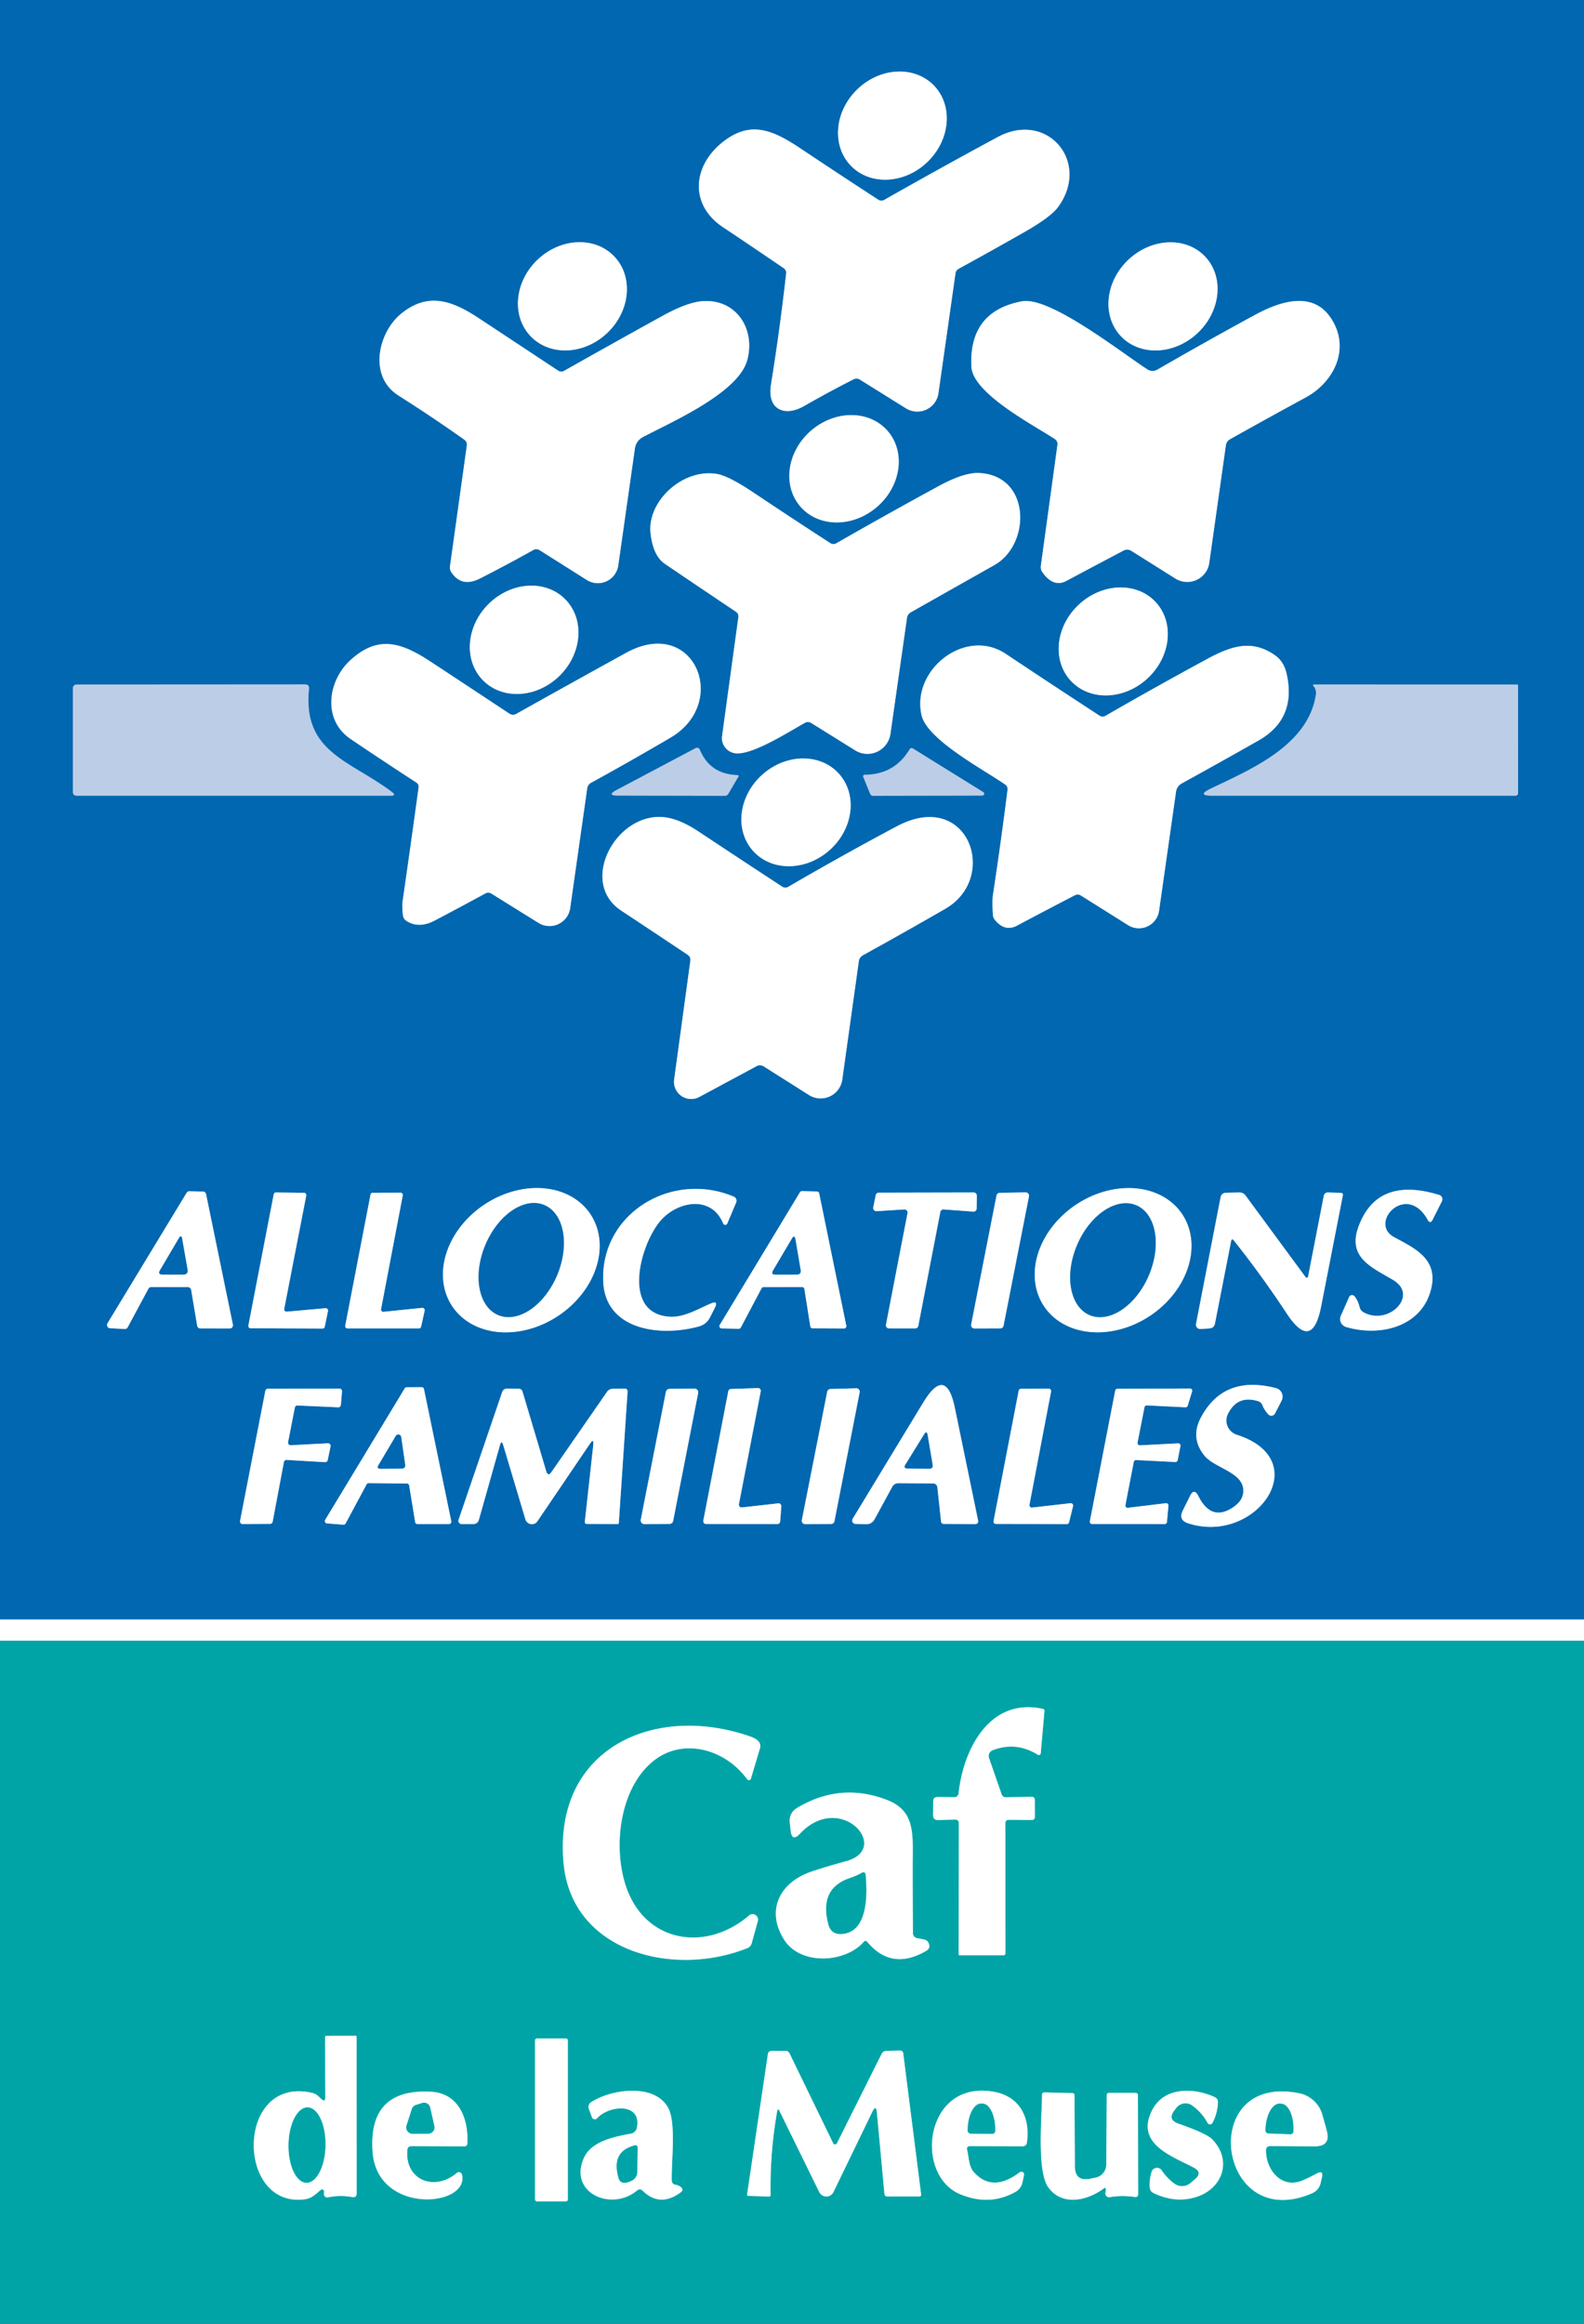 <?xml version="1.0" encoding="UTF-8" standalone="no"?>
<!DOCTYPE svg PUBLIC "-//W3C//DTD SVG 1.1//EN" "http://www.w3.org/Graphics/SVG/1.1/DTD/svg11.dtd">
<svg xmlns="http://www.w3.org/2000/svg" version="1.1" viewBox="0.00 0.00 225.00 330.00">
<rect x="0.00" y="0.00" width="225.00" height="330.00" fill="#333333" stroke="none"/>
<g stroke-width="2.00" fill="none" stroke-linecap="butt">
<path stroke="#80b3d8" vector-effect="non-scaling-stroke" d="
  M 225.00 229.99
  L 0.00 229.99"
/>
<path stroke="#80b3d8" vector-effect="non-scaling-stroke" d="
  M 132.678 12.164
  A 8.20 7.17 -43.8 0 0 121.797 12.665
  A 8.20 7.17 -43.8 0 0 120.842 23.516
  A 8.20 7.17 -43.8 0 0 131.723 23.015
  A 8.20 7.17 -43.8 0 0 132.678 12.164"
/>
<path stroke="#80b3d8" vector-effect="non-scaling-stroke" d="
  M 122.15 53.91
  L 128.69 57.99
  A 3.04 3.03 20.0 0 0 133.30 55.84
  L 135.72 38.83
  Q 135.78 38.39 136.17 38.17
  Q 140.90 35.58 145.57 32.92
  Q 149.29 30.80 150.34 29.34
  C 154.92 22.95 148.73 15.69 141.73 19.46
  Q 133.61 23.84 125.60 28.39
  A 0.81 0.80 46.3 0 1 124.77 28.37
  Q 119.26 24.79 113.66 21.05
  C 109.71 18.42 106.56 17.09 102.67 20.17
  C 98.35 23.59 97.93 29.08 102.68 32.25
  Q 106.99 35.13 111.32 38.08
  Q 111.72 38.36 111.67 38.84
  Q 110.78 46.77 109.51 54.65
  C 108.95 58.12 111.41 59.26 114.20 57.67
  Q 117.66 55.69 121.23 53.87
  Q 121.70 53.63 122.15 53.91"
/>
<path stroke="#80b3d8" vector-effect="non-scaling-stroke" d="
  M 87.265 36.429
  A 8.21 7.18 -43.5 0 0 76.368 36.872
  A 8.21 7.18 -43.5 0 0 75.355 47.731
  A 8.21 7.18 -43.5 0 0 86.252 47.288
  A 8.21 7.18 -43.5 0 0 87.265 36.429"
/>
<path stroke="#80b3d8" vector-effect="non-scaling-stroke" d="
  M 159.191 47.713
  A 8.23 7.16 136.9 0 0 170.092 47.318
  A 8.23 7.16 136.9 0 0 171.209 36.467
  A 8.23 7.16 136.9 0 0 160.308 36.862
  A 8.23 7.16 136.9 0 0 159.191 47.713"
/>
<path stroke="#80b3d8" vector-effect="non-scaling-stroke" d="
  M 66.31 63.28
  L 63.92 80.41
  Q 63.85 80.88 64.12 81.28
  C 65.16 82.81 66.51 82.99 68.18 82.15
  Q 72.09 80.16 75.78 78.09
  A 0.85 0.84 -43.1 0 1 76.62 78.11
  L 83.35 82.36
  A 2.93 2.93 0.0 0 0 87.82 80.30
  L 90.18 63.72
  Q 90.34 62.59 91.35 62.05
  C 95.32 59.95 104.90 55.81 106.15 51.12
  C 107.31 46.76 104.65 42.51 99.91 42.76
  Q 97.71 42.87 94.07 44.88
  Q 87.04 48.76 80.12 52.67
  A 0.80 0.79 46.6 0 1 79.29 52.64
  Q 73.68 48.93 68.06 45.22
  C 64.12 42.62 60.77 41.48 56.98 44.55
  C 53.79 47.13 52.23 53.39 56.59 56.16
  Q 61.34 59.17 65.93 62.42
  Q 66.38 62.74 66.31 63.28"
/>
<path stroke="#80b3d8" vector-effect="non-scaling-stroke" d="
  M 163.02 52.48
  C 159.48 50.23 149.16 42.04 145.16 42.79
  Q 137.62 44.20 137.98 52.06
  C 138.16 55.86 146.77 60.34 149.78 62.31
  Q 150.28 62.63 150.20 63.21
  L 147.85 80.34
  Q 147.78 80.86 148.08 81.28
  Q 149.64 83.48 151.50 82.48
  Q 155.56 80.31 159.60 78.18
  A 1.08 1.07 -42.6 0 1 160.69 78.22
  L 166.96 82.16
  A 3.16 3.16 0.0 0 0 171.77 79.93
  L 174.13 63.23
  A 1.16 1.15 79.5 0 1 174.71 62.38
  Q 180.09 59.36 185.47 56.44
  C 189.30 54.36 191.63 49.96 189.45 45.85
  C 186.98 41.18 182.17 42.59 178.19 44.76
  Q 171.31 48.50 164.37 52.51
  A 1.32 1.30 -43.3 0 1 163.02 52.48"
/>
<path stroke="#80b3d8" vector-effect="non-scaling-stroke" d="
  M 126.097 61.212
  A 8.20 7.16 -40.8 0 0 115.212 61.15
  A 8.20 7.16 -40.8 0 0 113.683 71.928
  A 8.20 7.16 -40.8 0 0 124.569 71.99
  A 8.20 7.16 -40.8 0 0 126.097 61.212"
/>
<path stroke="#80b3d8" vector-effect="non-scaling-stroke" d="
  M 104.88 87.66
  L 102.57 104.52
  A 2.17 2.17 0.0 0 0 104.32 106.95
  C 106.68 107.40 112.12 103.86 114.35 102.64
  Q 114.80 102.40 115.23 102.67
  L 121.48 106.56
  A 3.30 3.29 -70.0 0 0 126.48 104.23
  L 128.83 87.77
  Q 128.91 87.21 129.41 86.93
  Q 135.32 83.59 141.27 80.23
  C 146.43 77.32 146.47 67.52 139.06 67.17
  Q 136.93 67.08 133.36 69.02
  Q 126.04 73.00 118.80 77.15
  Q 118.36 77.40 117.93 77.12
  Q 112.45 73.58 107.03 69.95
  Q 103.59 67.65 101.96 67.33
  C 97.15 66.40 91.89 71.09 92.41 75.75
  Q 92.77 78.93 94.44 80.07
  Q 99.48 83.49 104.53 86.87
  Q 104.95 87.16 104.88 87.66"
/>
<path stroke="#80b3d8" vector-effect="non-scaling-stroke" d="
  M 80.309 85.123
  A 8.20 7.17 -44.4 0 0 69.433 85.737
  A 8.20 7.17 -44.4 0 0 68.591 96.597
  A 8.20 7.17 -44.4 0 0 79.467 95.983
  A 8.20 7.17 -44.4 0 0 80.309 85.123"
/>
<path stroke="#80b3d8" vector-effect="non-scaling-stroke" d="
  M 164.171 85.516
  A 8.22 7.16 -42.7 0 0 153.274 85.828
  A 8.22 7.16 -42.7 0 0 152.089 96.665
  A 8.22 7.16 -42.7 0 0 162.986 96.352
  A 8.22 7.16 -42.7 0 0 164.171 85.516"
/>
<path stroke="#80b3d8" vector-effect="non-scaling-stroke" d="
  M 83.96 111.16
  Q 89.64 108.04 95.23 104.76
  C 103.72 99.78 98.60 87.40 88.94 92.71
  Q 81.06 97.05 73.33 101.38
  Q 72.83 101.66 72.35 101.34
  Q 66.83 97.69 61.18 93.97
  C 56.94 91.18 53.66 90.18 49.75 93.77
  C 46.57 96.70 45.76 102.21 49.81 104.95
  Q 54.52 108.13 59.13 111.12
  Q 59.52 111.38 59.46 111.84
  Q 58.36 119.88 57.19 127.99
  Q 57.08 128.77 57.24 129.99
  Q 57.31 130.51 57.75 130.79
  Q 59.50 131.90 61.74 130.73
  Q 65.38 128.82 68.93 126.88
  Q 69.37 126.64 69.80 126.90
  L 76.49 131.06
  A 2.96 2.96 0.0 0 0 80.99 128.96
  L 83.41 111.95
  Q 83.49 111.42 83.96 111.16"
/>
<path stroke="#80b3d8" vector-effect="non-scaling-stroke" d="
  M 143.11 112.21
  Q 142.18 119.64 141.05 127.04
  Q 140.91 127.97 141.04 129.93
  A 1.26 1.21 -68.1 0 0 141.32 130.63
  Q 142.73 132.37 144.48 131.44
  Q 148.55 129.27 152.71 127.12
  Q 153.12 126.91 153.52 127.16
  L 160.24 131.38
  A 2.89 2.89 0.0 0 0 164.64 129.34
  L 167.05 112.42
  A 1.58 1.58 0.0 0 1 167.85 111.26
  Q 173.17 108.33 178.73 105.18
  Q 184.20 102.09 182.76 95.70
  Q 182.37 93.95 181.14 93.08
  C 177.87 90.78 175.00 91.68 171.48 93.58
  Q 164.18 97.53 157.02 101.66
  Q 156.59 101.90 156.18 101.63
  Q 149.49 97.27 142.87 92.86
  C 137.12 89.02 129.40 95.15 130.91 101.59
  C 131.72 105.05 139.72 109.29 142.74 111.38
  Q 143.18 111.68 143.11 112.21"
/>
<path stroke="#5e9acc" vector-effect="non-scaling-stroke" d="
  M 55.67 112.47
  C 49.79 108.01 42.96 106.88 43.89 97.84
  Q 43.96 97.19 43.31 97.19
  L 10.95 97.21
  Q 10.35 97.21 10.35 97.80
  L 10.35 112.42
  Q 10.35 113.00 10.93 113.00
  L 55.49 113.00
  Q 56.37 113.00 55.67 112.47"
/>
<path stroke="#5e9acc" vector-effect="non-scaling-stroke" d="
  M 215.63 97.35
  A 0.14 0.14 0.0 0 0 215.49 97.21
  L 186.75 97.20
  Q 186.36 97.20 186.62 97.49
  Q 186.78 97.67 186.85 97.89
  Q 186.97 98.24 186.92 98.61
  C 185.85 105.88 177.60 109.29 172.00 111.98
  Q 169.89 113.00 172.23 113.00
  L 215.20 113.00
  Q 215.65 113.00 215.64 112.55
  L 215.63 97.35"
/>
<path stroke="#5e9acc" vector-effect="non-scaling-stroke" d="
  M 104.74 110.07
  Q 100.87 109.95 99.42 106.50
  Q 99.22 106.03 98.76 106.27
  L 87.60 112.18
  Q 86.09 112.98 87.79 112.98
  L 102.98 113.01
  A 0.55 0.54 -74.5 0 0 103.45 112.74
  L 104.87 110.31
  Q 105.00 110.08 104.74 110.07"
/>
<path stroke="#5e9acc" vector-effect="non-scaling-stroke" d="
  M 139.67 112.49
  L 129.72 106.32
  Q 129.38 106.11 129.18 106.45
  Q 127.05 110.00 122.81 110.03
  A 0.21 0.21 0.0 0 0 122.62 110.32
  L 123.60 112.73
  Q 123.71 113.01 124.02 113.01
  L 139.53 112.98
  A 0.27 0.26 -29.3 0 0 139.67 112.49"
/>
<path stroke="#80b3d8" vector-effect="non-scaling-stroke" d="
  M 119.173 109.884
  A 8.20 7.18 -41.9 0 0 108.275 110.016
  A 8.20 7.18 -41.9 0 0 106.967 120.836
  A 8.20 7.18 -41.9 0 0 117.865 120.704
  A 8.20 7.18 -41.9 0 0 119.173 109.884"
/>
<path stroke="#80b3d8" vector-effect="non-scaling-stroke" d="
  M 98.06 136.45
  L 95.76 153.30
  A 2.44 2.44 0.0 0 0 99.33 155.78
  L 107.46 151.41
  A 1.02 1.01 47.0 0 1 108.50 151.45
  L 114.92 155.51
  A 3.10 3.10 0.0 0 0 119.64 153.32
  L 121.99 136.51
  A 1.17 1.16 79.7 0 1 122.58 135.65
  Q 128.40 132.44 134.27 129.06
  C 141.99 124.61 137.53 111.96 127.40 117.34
  Q 119.62 121.48 111.97 125.94
  Q 111.53 126.19 111.10 125.91
  Q 105.14 122.01 99.20 118.07
  Q 96.25 116.11 93.89 116.02
  C 87.28 115.77 82.27 125.37 88.23 129.31
  Q 92.97 132.44 97.68 135.59
  Q 98.14 135.90 98.06 136.45"
/>
<path stroke="#80b3d8" vector-effect="non-scaling-stroke" d="
  M 83.859 172.418
  A 11.79 9.48 -33.7 0 0 68.79 171.073
  A 11.79 9.48 -33.7 0 0 64.241 185.502
  A 11.79 9.48 -33.7 0 0 79.31 186.847
  A 11.79 9.48 -33.7 0 0 83.859 172.418"
/>
<path stroke="#80b3d8" vector-effect="non-scaling-stroke" d="
  M 93.70 173.50
  C 96.03 170.63 101.00 169.58 102.72 173.74
  A 0.32 0.32 0.0 0 0 103.31 173.74
  L 104.57 170.76
  A 0.63 0.63 0.0 0 0 104.24 169.94
  C 95.36 166.19 85.23 172.39 85.69 182.04
  C 86.01 188.84 93.68 189.90 99.26 188.37
  Q 100.35 188.07 100.86 187.06
  L 101.53 185.74
  Q 102.09 184.63 100.95 185.12
  C 99.10 185.91 97.19 187.08 95.22 186.99
  C 88.31 186.66 90.82 177.03 93.70 173.50"
/>
<path stroke="#80b3d8" vector-effect="non-scaling-stroke" d="
  M 167.93 172.435
  A 11.79 9.48 -33.6 0 0 152.864 171.064
  A 11.79 9.48 -33.6 0 0 148.29 185.484
  A 11.79 9.48 -33.6 0 0 163.356 186.856
  A 11.79 9.48 -33.6 0 0 167.93 172.435"
/>
<path stroke="#80b3d8" vector-effect="non-scaling-stroke" d="
  M 191.64 184.19
  L 190.46 186.85
  A 1.17 1.17 0.0 0 0 191.19 188.44
  C 196.07 189.90 202.15 188.41 203.34 182.78
  C 204.19 178.73 200.90 177.24 198.03 175.69
  C 194.30 173.68 199.80 167.80 202.80 173.23
  Q 203.16 173.86 203.49 173.22
  L 204.81 170.61
  A 0.65 0.65 0.0 0 0 204.42 169.69
  Q 195.64 167.00 192.98 174.16
  C 191.31 178.66 194.99 180.01 197.95 181.81
  C 201.53 183.99 197.23 188.34 193.67 186.35
  A 1.16 1.13 -82.9 0 1 193.12 185.62
  Q 192.93 184.78 192.42 184.10
  A 0.46 0.45 38.3 0 0 191.64 184.19"
/>
<path stroke="#80b3d8" vector-effect="non-scaling-stroke" d="
  M 26.69 182.78
  A 0.46 0.46 0.0 0 1 27.15 183.16
  L 28.01 188.27
  A 0.46 0.46 0.0 0 0 28.47 188.65
  L 32.62 188.66
  A 0.46 0.46 0.0 0 0 33.08 188.11
  L 29.27 169.58
  A 0.46 0.46 0.0 0 0 28.83 169.21
  L 26.92 169.17
  A 0.46 0.46 0.0 0 0 26.51 169.39
  L 15.27 187.92
  A 0.46 0.46 0.0 0 0 15.64 188.62
  L 17.71 188.73
  A 0.46 0.46 0.0 0 0 18.14 188.48
  L 21.08 183.01
  A 0.46 0.46 0.0 0 1 21.49 182.77
  L 26.69 182.78"
/>
<path stroke="#80b3d8" vector-effect="non-scaling-stroke" d="
  M 46.59 186.17
  A 0.33 0.33 0.0 0 0 46.24 185.78
  L 40.73 186.27
  A 0.33 0.33 0.0 0 1 40.37 185.88
  L 43.50 169.79
  A 0.33 0.33 0.0 0 0 43.18 169.39
  L 39.21 169.34
  A 0.33 0.33 0.0 0 0 38.88 169.61
  L 35.28 188.24
  A 0.33 0.33 0.0 0 0 35.60 188.63
  L 45.81 188.67
  A 0.33 0.33 0.0 0 0 46.13 188.41
  L 46.59 186.17"
/>
<path stroke="#80b3d8" vector-effect="non-scaling-stroke" d="
  M 60.32 186.13
  A 0.33 0.33 0.0 0 0 59.97 185.73
  L 54.49 186.29
  A 0.33 0.33 0.0 0 1 54.13 185.89
  L 57.21 169.76
  A 0.33 0.33 0.0 0 0 56.89 169.37
  L 52.95 169.38
  A 0.33 0.33 0.0 0 0 52.63 169.65
  L 49.04 188.26
  A 0.33 0.33 0.0 0 0 49.36 188.65
  L 59.50 188.65
  A 0.33 0.33 0.0 0 0 59.82 188.39
  L 60.32 186.13"
/>
<path stroke="#80b3d8" vector-effect="non-scaling-stroke" d="
  M 113.94 182.77
  A 0.33 0.33 0.0 0 1 114.26 183.05
  L 115.10 188.36
  A 0.33 0.33 0.0 0 0 115.42 188.64
  L 119.88 188.66
  A 0.33 0.33 0.0 0 0 120.21 188.26
  L 116.36 169.47
  A 0.33 0.33 0.0 0 0 116.05 169.20
  L 113.92 169.15
  A 0.33 0.33 0.0 0 0 113.63 169.31
  L 102.24 188.15
  A 0.33 0.33 0.0 0 0 102.51 188.65
  L 104.94 188.70
  A 0.33 0.33 0.0 0 0 105.23 188.52
  L 108.17 182.96
  A 0.33 0.33 0.0 0 1 108.46 182.78
  L 113.94 182.77"
/>
<path stroke="#80b3d8" vector-effect="non-scaling-stroke" d="
  M 128.44 171.75
  A 0.45 0.45 0.0 0 1 128.91 172.28
  L 125.85 188.11
  A 0.45 0.45 0.0 0 0 126.30 188.65
  L 130.00 188.65
  A 0.45 0.45 0.0 0 0 130.44 188.29
  L 133.57 172.11
  A 0.45 0.45 0.0 0 1 134.05 171.75
  L 138.25 172.06
  A 0.45 0.45 0.0 0 0 138.73 171.62
  L 138.75 169.79
  A 0.45 0.45 0.0 0 0 138.30 169.34
  L 124.83 169.37
  A 0.45 0.45 0.0 0 0 124.39 169.73
  L 124.04 171.47
  A 0.45 0.45 0.0 0 0 124.51 172.00
  L 128.44 171.75"
/>
<path stroke="#80b3d8" vector-effect="non-scaling-stroke" d="
  M 146.16 169.90
  A 0.48 0.48 0.0 0 0 145.68 169.33
  L 142.01 169.39
  A 0.48 0.48 0.0 0 0 141.55 169.78
  L 137.95 188.09
  A 0.48 0.48 0.0 0 0 138.42 188.66
  L 142.08 188.65
  A 0.48 0.48 0.0 0 0 142.55 188.26
  L 146.16 169.90"
/>
<path stroke="#80b3d8" vector-effect="non-scaling-stroke" d="
  M 175.27 176.17
  Q 179.29 181.23 182.75 186.49
  Q 186.38 192.03 187.66 185.53
  L 190.75 169.73
  A 0.27 0.27 0.0 0 0 190.49 169.40
  L 188.68 169.34
  Q 188.13 169.32 188.03 169.86
  L 185.81 181.28
  A 0.20 0.20 0.0 0 1 185.45 181.36
  L 176.95 169.81
  Q 176.61 169.33 176.02 169.34
  L 174.19 169.38
  Q 173.50 169.39 173.37 170.07
  L 169.89 188.01
  A 0.61 0.61 0.0 0 0 170.53 188.73
  L 171.78 188.65
  Q 172.45 188.61 172.58 187.95
  L 174.87 176.27
  Q 174.96 175.78 175.27 176.17"
/>
<path stroke="#80b3d8" vector-effect="non-scaling-stroke" d="
  M 169.03 212.45
  L 168.00 214.53
  Q 167.35 215.86 168.76 216.32
  C 178.39 219.46 186.95 207.36 175.68 203.75
  A 2.12 2.12 0.0 0 1 174.42 200.79
  Q 175.77 198.06 178.74 198.99
  Q 179.13 199.12 179.29 199.50
  Q 179.60 200.25 180.15 200.85
  A 0.60 0.59 -53.0 0 0 181.12 200.71
  L 182.05 198.90
  A 1.25 1.25 0.0 0 0 181.25 197.13
  Q 173.82 195.20 170.58 201.31
  Q 169.07 204.15 171.03 206.65
  C 172.54 208.58 176.95 209.08 176.59 212.01
  Q 176.45 213.16 175.23 214.00
  Q 172.09 216.18 170.22 212.45
  Q 169.62 211.26 169.03 212.45"
/>
<path stroke="#80b3d8" vector-effect="non-scaling-stroke" d="
  M 57.79 210.67
  A 0.33 0.33 0.0 0 1 58.12 210.94
  L 58.97 216.15
  A 0.33 0.33 0.0 0 0 59.30 216.43
  L 63.77 216.43
  A 0.33 0.33 0.0 0 0 64.10 216.03
  L 60.22 197.25
  A 0.33 0.33 0.0 0 0 59.90 196.99
  L 57.78 197.00
  A 0.33 0.33 0.0 0 0 57.49 197.16
  L 46.19 215.84
  A 0.33 0.33 0.0 0 0 46.44 216.34
  L 48.78 216.52
  A 0.33 0.33 0.0 0 0 49.09 216.35
  L 52.07 210.80
  A 0.33 0.33 0.0 0 1 52.36 210.62
  L 57.79 210.67"
/>
<path stroke="#80b3d8" vector-effect="non-scaling-stroke" d="
  M 84.27 205.23
  L 83.07 216.12
  A 0.26 0.26 0.0 0 0 83.33 216.41
  L 87.73 216.43
  Q 87.89 216.43 87.90 216.27
  L 89.14 197.68
  Q 89.17 197.18 88.68 197.19
  L 87.03 197.22
  A 1.00 1.00 0.0 0 0 86.23 197.65
  L 78.34 209.03
  Q 77.84 209.76 77.58 208.90
  L 74.23 197.65
  Q 74.10 197.21 73.65 197.21
  L 72.06 197.19
  Q 71.50 197.19 71.32 197.72
  L 65.14 215.82
  A 0.46 0.46 0.0 0 0 65.58 216.43
  L 67.20 216.43
  Q 67.85 216.43 68.03 215.80
  L 71.01 205.25
  Q 71.25 204.41 71.49 205.25
  L 74.63 215.76
  A 0.96 0.95 53.8 0 0 76.34 216.03
  L 83.78 205.05
  Q 84.39 204.14 84.27 205.23"
/>
<path stroke="#80b3d8" vector-effect="non-scaling-stroke" d="
  M 110.98 213.91
  A 0.39 0.39 0.0 0 0 110.54 213.49
  L 105.39 214.07
  A 0.39 0.39 0.0 0 1 104.96 213.61
  L 108.06 197.58
  A 0.39 0.39 0.0 0 0 107.66 197.12
  L 103.82 197.25
  A 0.39 0.39 0.0 0 0 103.45 197.57
  L 99.90 215.96
  A 0.39 0.39 0.0 0 0 100.28 216.42
  L 110.43 216.43
  A 0.39 0.39 0.0 0 0 110.82 216.07
  L 110.98 213.91"
/>
<path stroke="#80b3d8" vector-effect="non-scaling-stroke" d="
  M 122.11 197.72
  A 0.48 0.48 0.0 0 0 121.63 197.15
  L 117.95 197.25
  A 0.48 0.48 0.0 0 0 117.50 197.64
  L 113.90 215.86
  A 0.48 0.48 0.0 0 0 114.38 216.44
  L 118.06 216.42
  A 0.48 0.48 0.0 0 0 118.53 216.03
  L 122.11 197.72"
/>
<path stroke="#80b3d8" vector-effect="non-scaling-stroke" d="
  M 133.15 211.21
  L 133.67 216.05
  Q 133.71 216.41 134.06 216.41
  L 138.54 216.44
  A 0.40 0.40 0.0 0 0 138.94 215.96
  L 135.64 199.97
  Q 134.38 193.83 131.13 199.19
  L 121.12 215.68
  A 0.48 0.48 0.0 0 0 121.52 216.41
  L 123.00 216.45
  Q 123.84 216.47 124.24 215.73
  L 126.75 211.12
  A 0.95 0.95 0.0 0 1 127.58 210.63
  L 132.54 210.66
  A 0.62 0.61 86.9 0 1 133.15 211.21"
/>
<path stroke="#80b3d8" vector-effect="non-scaling-stroke" d="
  M 160.22 214.12
  A 0.32 0.32 0.0 0 1 159.86 213.74
  L 161.05 207.60
  A 0.32 0.32 0.0 0 1 161.38 207.34
  L 166.95 207.62
  A 0.32 0.32 0.0 0 0 167.28 207.36
  L 167.68 205.35
  A 0.32 0.32 0.0 0 0 167.35 204.97
  L 161.91 205.25
  A 0.32 0.32 0.0 0 1 161.58 204.87
  L 162.57 199.84
  A 0.32 0.32 0.0 0 1 162.90 199.58
  L 168.39 199.85
  A 0.32 0.32 0.0 0 0 168.71 199.62
  L 169.33 197.60
  A 0.32 0.32 0.0 0 0 169.03 197.18
  L 158.72 197.22
  A 0.32 0.32 0.0 0 0 158.41 197.48
  L 154.81 216.04
  A 0.32 0.32 0.0 0 0 155.13 216.42
  L 165.44 216.43
  A 0.32 0.32 0.0 0 0 165.76 216.14
  L 165.97 213.81
  A 0.32 0.32 0.0 0 0 165.62 213.47
  L 160.22 214.12"
/>
<path stroke="#80b3d8" vector-effect="non-scaling-stroke" d="
  M 41.88 199.89
  A 0.37 0.37 0.0 0 1 42.26 199.59
  L 48.03 199.85
  A 0.37 0.37 0.0 0 0 48.42 199.51
  L 48.58 197.59
  A 0.37 0.37 0.0 0 0 48.21 197.19
  L 38.05 197.21
  A 0.37 0.37 0.0 0 0 37.69 197.51
  L 34.10 215.99
  A 0.37 0.37 0.0 0 0 34.46 216.43
  L 38.37 216.40
  A 0.37 0.37 0.0 0 0 38.73 216.10
  L 40.33 207.62
  A 0.37 0.37 0.0 0 1 40.71 207.32
  L 46.17 207.64
  A 0.37 0.37 0.0 0 0 46.55 207.35
  L 46.95 205.41
  A 0.37 0.37 0.0 0 0 46.57 204.96
  L 41.30 205.24
  A 0.37 0.37 0.0 0 1 40.92 204.80
  L 41.88 199.89"
/>
<path stroke="#80b3d8" vector-effect="non-scaling-stroke" d="
  M 99.17 197.82
  A 0.53 0.53 0.0 0 0 98.64 197.19
  L 95.10 197.23
  A 0.53 0.53 0.0 0 0 94.59 197.65
  L 91.02 215.80
  A 0.53 0.53 0.0 0 0 91.55 216.44
  L 95.11 216.41
  A 0.53 0.53 0.0 0 0 95.62 215.98
  L 99.17 197.82"
/>
<path stroke="#80b3d8" vector-effect="non-scaling-stroke" d="
  M 146.60 214.09
  A 0.34 0.34 0.0 0 1 146.23 213.69
  L 149.30 197.61
  A 0.34 0.34 0.0 0 0 148.97 197.20
  L 145.03 197.22
  A 0.34 0.34 0.0 0 0 144.70 197.49
  L 141.13 216.01
  A 0.34 0.34 0.0 0 0 141.46 216.41
  L 151.53 216.44
  A 0.34 0.34 0.0 0 0 151.86 216.18
  L 152.42 213.89
  A 0.34 0.34 0.0 0 0 152.06 213.47
  L 146.60 214.09"
/>
<path stroke="#80b3d8" vector-effect="non-scaling-stroke" d="
  M 70.771 186.754
  A 8.47 5.53 112.7 0 0 79.142 181.074
  A 8.47 5.53 112.7 0 0 77.309 171.126
  A 8.47 5.53 112.7 0 0 68.938 176.806
  A 8.47 5.53 112.7 0 0 70.771 186.754"
/>
<path stroke="#80b3d8" vector-effect="non-scaling-stroke" d="
  M 154.767 186.751
  A 8.47 5.53 113.1 0 0 163.177 181.13
  A 8.47 5.53 113.1 0 0 161.413 171.169
  A 8.47 5.53 113.1 0 0 153.003 176.79
  A 8.47 5.53 113.1 0 0 154.767 186.751"
/>
<path stroke="#80b3d8" vector-effect="non-scaling-stroke" d="
  M 25.50 175.69
  L 22.74 180.37
  Q 22.37 180.99 23.09 181.00
  L 26.00 181.00
  Q 26.76 181.00 26.63 180.26
  L 25.84 175.75
  A 0.18 0.18 0.0 0 0 25.50 175.69"
/>
<path stroke="#80b3d8" vector-effect="non-scaling-stroke" d="
  M 112.47 175.93
  L 109.81 180.43
  Q 109.47 181.00 110.13 181.00
  L 113.17 181.00
  Q 113.83 181.00 113.72 180.34
  L 112.99 176.03
  Q 112.86 175.26 112.47 175.93"
/>
<path stroke="#80b3d8" vector-effect="non-scaling-stroke" d="
  M 57.54 207.95
  L 56.98 204.06
  A 0.41 0.41 0.0 0 0 56.23 203.91
  L 53.76 208.07
  Q 53.46 208.57 54.04 208.57
  L 57.02 208.55
  Q 57.63 208.55 57.54 207.95"
/>
<path stroke="#80b3d8" vector-effect="non-scaling-stroke" d="
  M 131.27 203.70
  L 128.62 207.98
  Q 128.27 208.53 128.93 208.54
  L 131.99 208.57
  Q 132.56 208.57 132.47 208.01
  L 131.76 203.80
  Q 131.64 203.09 131.27 203.70"
/>
<path stroke="#80d2d3" vector-effect="non-scaling-stroke" d="
  M 225.00 233.00
  L 0.00 233.00"
/>
<path stroke="#80d2d3" vector-effect="non-scaling-stroke" d="
  M 143.32 258.43
  L 146.52 258.45
  Q 147.00 258.46 147.00 257.98
  L 146.99 255.57
  A 0.41 0.41 0.0 0 0 146.57 255.16
  L 142.90 255.23
  Q 142.42 255.24 142.27 254.79
  L 140.48 249.64
  A 0.86 0.86 0.0 0 1 140.98 248.56
  Q 144.31 247.26 147.42 249.19
  A 0.27 0.27 0.0 0 0 147.83 248.98
  L 148.36 242.98
  Q 148.38 242.73 148.14 242.68
  C 140.60 241.02 136.85 248.36 136.17 254.62
  Q 136.10 255.23 135.49 255.22
  L 133.20 255.19
  Q 132.57 255.18 132.56 255.80
  L 132.54 257.76
  Q 132.54 258.48 133.26 258.46
  L 135.67 258.40
  Q 136.20 258.39 136.20 258.92
  L 136.17 277.52
  Q 136.17 277.67 136.33 277.67
  L 142.53 277.67
  Q 142.81 277.67 142.81 277.39
  L 142.80 258.94
  Q 142.80 258.42 143.32 258.43"
/>
<path stroke="#80d2d3" vector-effect="non-scaling-stroke" d="
  M 92.89 250.01
  C 97.03 246.76 102.96 248.33 106.14 252.68
  A 0.30 0.30 0.0 0 0 106.66 252.59
  L 107.95 248.28
  Q 108.11 247.75 107.76 247.31
  Q 107.42 246.89 106.49 246.57
  C 92.88 241.87 78.58 248.33 80.05 264.55
  C 81.19 277.19 95.61 280.87 106.16 276.65
  Q 106.64 276.46 106.78 275.95
  L 107.65 272.79
  A 0.77 0.77 0.0 0 0 106.41 272.01
  C 100.20 277.34 91.46 275.88 88.84 267.65
  C 87.04 262.01 88.09 253.77 92.89 250.01"
/>
<path stroke="#80d2d3" vector-effect="non-scaling-stroke" d="
  M 123.22 275.79
  Q 126.67 279.91 131.58 277.03
  Q 132.21 276.66 131.91 275.95
  Q 131.73 275.52 131.26 275.43
  L 130.24 275.23
  A 0.70 0.70 0.0 0 1 129.68 274.56
  Q 129.64 269.84 129.64 265.12
  C 129.64 260.52 130.12 257.19 125.94 255.59
  Q 119.37 253.08 113.26 256.72
  Q 112.03 257.46 112.19 258.89
  L 112.31 259.96
  Q 112.49 261.62 113.63 260.40
  C 119.42 254.25 126.72 262.55 120.18 264.31
  Q 117.77 264.96 115.40 265.74
  C 110.76 267.26 108.74 271.26 111.38 275.45
  C 113.73 279.16 120.07 278.74 122.67 275.78
  Q 122.95 275.46 123.22 275.79"
/>
<path stroke="#80d2d3" vector-effect="non-scaling-stroke" d="
  M 45.62 298.06
  L 45.23 297.69
  Q 44.85 297.33 44.34 297.21
  C 33.43 294.70 33.47 313.71 43.35 312.31
  C 44.29 312.18 44.87 311.57 45.57 310.98
  A 0.29 0.29 0.0 0 1 46.04 311.21
  Q 46.04 311.38 46.02 311.57
  A 0.46 0.46 0.0 0 0 46.56 312.05
  Q 48.30 311.69 50.03 312.00
  Q 50.66 312.11 50.66 311.47
  L 50.65 289.28
  Q 50.65 289.08 50.45 289.08
  L 46.36 289.12
  Q 46.17 289.13 46.17 289.32
  L 46.21 297.80
  Q 46.21 298.62 45.62 298.06"
/>
<path stroke="#80d2d3" vector-effect="non-scaling-stroke" d="
  M 80.66 289.75
  A 0.26 0.26 0.0 0 0 80.40 289.49
  L 76.26 289.49
  A 0.26 0.26 0.0 0 0 76.00 289.75
  L 76.00 312.35
  A 0.26 0.26 0.0 0 0 76.26 312.61
  L 80.40 312.61
  A 0.26 0.26 0.0 0 0 80.66 312.35
  L 80.66 289.75"
/>
<path stroke="#80d2d3" vector-effect="non-scaling-stroke" d="
  M 110.73 299.79
  L 116.37 311.29
  A 1.12 1.12 0.0 0 0 118.39 311.29
  L 123.90 299.91
  Q 124.45 298.78 124.56 300.03
  L 125.63 311.54
  Q 125.67 311.92 126.05 311.92
  L 130.59 311.91
  Q 130.87 311.91 130.84 311.63
  L 128.30 291.60
  Q 128.25 291.19 127.83 291.20
  L 125.89 291.25
  Q 125.44 291.27 125.23 291.67
  L 118.88 304.37
  A 0.30 0.29 -44.7 0 1 118.35 304.37
  L 112.15 291.60
  Q 111.98 291.24 111.58 291.24
  L 109.58 291.24
  A 0.51 0.51 0.0 0 0 109.08 291.67
  L 106.13 311.59
  Q 106.09 311.84 106.34 311.84
  L 109.23 311.93
  Q 109.46 311.93 109.46 311.70
  Q 109.35 305.72 110.39 299.84
  Q 110.49 299.29 110.73 299.79"
/>
<path stroke="#80d2d3" vector-effect="non-scaling-stroke" d="
  M 58.48 304.77
  L 65.96 304.80
  Q 66.36 304.80 66.38 304.41
  C 66.58 300.76 65.08 297.27 61.26 297.05
  Q 52.30 296.54 52.92 305.54
  C 53.53 314.59 66.70 313.42 65.62 308.82
  A 0.45 0.45 0.0 0 0 64.89 308.58
  C 61.67 311.29 57.48 309.55 57.86 305.33
  Q 57.91 304.76 58.48 304.77"
/>
<path stroke="#80d2d3" vector-effect="non-scaling-stroke" d="
  M 95.42 309.64
  C 95.35 306.91 96.08 301.42 94.89 299.30
  C 92.88 295.71 86.57 296.77 83.94 298.55
  A 0.79 0.78 63.2 0 0 83.64 299.47
  L 84.09 300.68
  A 0.43 0.43 0.0 0 0 84.81 300.82
  C 86.48 298.95 91.21 298.53 90.46 302.19
  A 1.03 1.03 0.0 0 1 89.65 302.99
  C 87.24 303.44 84.03 304.06 82.95 306.43
  C 80.70 311.39 86.83 314.12 90.49 311.07
  Q 90.90 310.73 91.28 311.10
  Q 93.73 313.50 96.67 311.35
  Q 97.20 310.97 96.69 310.57
  Q 96.37 310.32 95.97 310.26
  Q 95.44 310.17 95.42 309.64"
/>
<path stroke="#80d2d3" vector-effect="non-scaling-stroke" d="
  M 137.36 305.23
  A 0.37 0.37 0.0 0 1 137.72 304.77
  L 145.25 304.79
  Q 145.79 304.79 145.87 304.25
  C 146.36 300.76 144.89 297.74 141.21 297.06
  C 131.39 295.25 129.72 308.84 136.41 311.61
  Q 140.58 313.33 144.26 311.26
  A 2.04 2.01 -9.1 0 0 145.23 309.94
  L 145.46 308.87
  A 0.39 0.39 0.0 0 0 144.85 308.48
  Q 141.00 311.41 138.35 308.49
  C 137.58 307.63 137.64 306.33 137.36 305.23"
/>
<path stroke="#80d2d3" vector-effect="non-scaling-stroke" d="
  M 157.08 311.01
  L 157.02 311.44
  A 0.52 0.52 0.0 0 0 157.62 312.02
  Q 159.39 311.72 161.16 311.99
  Q 161.67 312.07 161.67 311.56
  L 161.64 297.55
  Q 161.64 297.22 161.30 297.21
  L 157.50 297.21
  A 0.29 0.29 0.0 0 0 157.21 297.50
  L 157.14 307.40
  A 1.90 1.90 0.0 0 1 155.61 309.25
  L 154.87 309.40
  Q 152.69 309.84 152.68 307.62
  L 152.63 297.56
  Q 152.63 297.25 152.31 297.24
  L 148.34 297.14
  A 0.31 0.31 0.0 0 0 148.02 297.45
  C 148.00 300.42 147.25 308.25 148.88 310.58
  C 150.71 313.21 154.18 312.68 156.75 310.81
  Q 157.15 310.51 157.08 311.01"
/>
<path stroke="#80d2d3" vector-effect="non-scaling-stroke" d="
  M 169.09 310.02
  A 1.83 1.82 42.9 0 1 166.82 310.10
  Q 165.76 309.32 165.01 308.21
  A 0.80 0.80 0.0 0 0 163.58 308.42
  Q 163.24 309.53 163.32 310.63
  Q 163.36 311.20 163.87 311.44
  Q 167.02 312.95 170.02 311.96
  C 173.70 310.73 175.05 306.75 172.19 303.81
  Q 171.36 302.96 167.40 301.58
  Q 165.78 301.01 166.84 299.67
  L 167.11 299.31
  A 1.64 1.64 0.0 0 1 169.35 299.00
  Q 170.72 299.98 171.54 301.49
  A 0.39 0.39 0.0 0 0 172.22 301.48
  Q 172.95 300.10 173.00 298.54
  Q 173.01 298.03 172.56 297.82
  C 169.62 296.44 165.41 296.34 163.70 299.58
  C 161.13 304.46 166.54 306.20 169.57 307.82
  Q 170.87 308.51 169.75 309.46
  L 169.09 310.02"
/>
<path stroke="#80d2d3" vector-effect="non-scaling-stroke" d="
  M 180.47 304.76
  L 186.71 304.80
  Q 189.09 304.82 188.45 302.53
  L 187.84 300.33
  A 4.32 4.31 -2.1 0 0 184.53 297.26
  C 169.93 294.34 172.91 317.25 186.34 311.48
  Q 187.35 311.05 187.60 309.97
  L 187.77 309.23
  Q 188.02 308.12 187.02 308.67
  Q 186.11 309.17 185.03 309.64
  C 182.06 310.90 179.84 308.19 179.83 305.40
  Q 179.82 304.76 180.47 304.76"
/>
<path stroke="#80d2d3" vector-effect="non-scaling-stroke" d="
  M 120.74 266.70
  Q 116.30 268.19 117.68 273.31
  Q 118.06 274.69 119.48 274.64
  C 123.34 274.49 123.18 268.91 122.96 266.32
  Q 122.91 265.68 122.35 266.00
  Q 122.01 266.19 121.65 266.35
  A 6.90 3.15 -21.7 0 1 120.74 266.70"
/>
<path stroke="#80d2d3" vector-effect="non-scaling-stroke" d="
  M 43.526 309.969
  A 5.35 2.62 90.9 0 0 46.23 304.661
  A 5.35 2.62 90.9 0 0 43.694 299.271
  A 5.35 2.62 90.9 0 0 40.99 304.579
  A 5.35 2.62 90.9 0 0 43.526 309.969"
/>
<path stroke="#80d2d3" vector-effect="non-scaling-stroke" d="
  M 61.10 299.30
  A 0.89 0.89 0.0 0 0 59.96 298.65
  L 59.08 298.93
  A 0.89 0.89 0.0 0 0 58.50 299.51
  L 57.75 301.85
  A 0.89 0.89 0.0 0 0 58.60 303.01
  L 60.83 303.00
  A 0.89 0.89 0.0 0 0 61.69 301.91
  L 61.10 299.30"
/>
<path stroke="#80d2d3" vector-effect="non-scaling-stroke" d="
  M 89.78 309.65
  A 1.35 1.34 76.8 0 0 90.51 308.47
  L 90.57 305.04
  Q 90.58 304.56 90.12 304.68
  Q 86.79 305.55 87.86 309.28
  Q 88.20 310.45 89.78 309.65"
/>
<path stroke="#80d2d3" vector-effect="non-scaling-stroke" d="
  M 137.88 302.99
  L 140.94 303.03
  A 0.42 0.42 0.0 0 0 141.36 302.61
  L 141.36 302.48
  A 3.73 1.86 -89.4 0 0 139.54 298.73
  L 139.36 298.73
  A 3.73 1.86 -89.4 0 0 137.46 302.44
  L 137.46 302.57
  A 0.42 0.42 0.0 0 0 137.88 302.99"
/>
<path stroke="#80d2d3" vector-effect="non-scaling-stroke" d="
  M 180.16 302.96
  L 183.28 303.08
  A 0.42 0.42 0.0 0 0 183.72 302.67
  L 183.72 302.53
  A 3.72 1.88 -87.9 0 0 181.98 298.75
  L 181.78 298.74
  A 3.72 1.88 -87.9 0 0 179.76 302.39
  L 179.76 302.53
  A 0.42 0.42 0.0 0 0 180.16 302.96"
/>
</g>
<path fill="#0067b0" d="
  M 0.00 0.00
  L 225.00 0.00
  L 225.00 229.99
  L 0.00 229.99
  L 0.00 0.00
  Z
  M 132.678 12.164
  A 8.20 7.17 -43.8 0 0 121.797 12.665
  A 8.20 7.17 -43.8 0 0 120.842 23.516
  A 8.20 7.17 -43.8 0 0 131.723 23.015
  A 8.20 7.17 -43.8 0 0 132.678 12.164
  Z
  M 122.15 53.91
  L 128.69 57.99
  A 3.04 3.03 20.0 0 0 133.30 55.84
  L 135.72 38.83
  Q 135.78 38.39 136.17 38.17
  Q 140.90 35.58 145.57 32.92
  Q 149.29 30.80 150.34 29.34
  C 154.92 22.95 148.73 15.69 141.73 19.46
  Q 133.61 23.84 125.60 28.39
  A 0.81 0.80 46.3 0 1 124.77 28.37
  Q 119.26 24.79 113.66 21.05
  C 109.71 18.42 106.56 17.09 102.67 20.17
  C 98.35 23.59 97.93 29.08 102.68 32.25
  Q 106.99 35.13 111.32 38.08
  Q 111.72 38.36 111.67 38.84
  Q 110.78 46.77 109.51 54.65
  C 108.95 58.12 111.41 59.26 114.20 57.67
  Q 117.66 55.69 121.23 53.87
  Q 121.70 53.63 122.15 53.91
  Z
  M 87.265 36.429
  A 8.21 7.18 -43.5 0 0 76.368 36.872
  A 8.21 7.18 -43.5 0 0 75.355 47.731
  A 8.21 7.18 -43.5 0 0 86.252 47.288
  A 8.21 7.18 -43.5 0 0 87.265 36.429
  Z
  M 159.191 47.713
  A 8.23 7.16 136.9 0 0 170.092 47.318
  A 8.23 7.16 136.9 0 0 171.209 36.467
  A 8.23 7.16 136.9 0 0 160.308 36.862
  A 8.23 7.16 136.9 0 0 159.191 47.713
  Z
  M 66.31 63.28
  L 63.92 80.41
  Q 63.85 80.88 64.12 81.28
  C 65.16 82.81 66.51 82.99 68.18 82.15
  Q 72.09 80.16 75.78 78.09
  A 0.85 0.84 -43.1 0 1 76.62 78.11
  L 83.35 82.36
  A 2.93 2.93 0.0 0 0 87.82 80.30
  L 90.18 63.72
  Q 90.34 62.59 91.35 62.05
  C 95.32 59.95 104.90 55.81 106.15 51.12
  C 107.31 46.76 104.65 42.51 99.91 42.76
  Q 97.71 42.87 94.07 44.88
  Q 87.04 48.76 80.12 52.67
  A 0.80 0.79 46.6 0 1 79.29 52.64
  Q 73.68 48.93 68.06 45.22
  C 64.12 42.62 60.77 41.48 56.98 44.55
  C 53.79 47.13 52.23 53.39 56.59 56.16
  Q 61.34 59.17 65.93 62.42
  Q 66.38 62.74 66.31 63.28
  Z
  M 163.02 52.48
  C 159.48 50.23 149.16 42.04 145.16 42.79
  Q 137.62 44.20 137.98 52.06
  C 138.16 55.86 146.77 60.34 149.78 62.31
  Q 150.28 62.63 150.20 63.21
  L 147.85 80.34
  Q 147.78 80.86 148.08 81.28
  Q 149.64 83.48 151.50 82.48
  Q 155.56 80.31 159.60 78.18
  A 1.08 1.07 -42.6 0 1 160.69 78.22
  L 166.96 82.16
  A 3.16 3.16 0.0 0 0 171.77 79.93
  L 174.13 63.23
  A 1.16 1.15 79.5 0 1 174.71 62.38
  Q 180.09 59.36 185.47 56.44
  C 189.30 54.36 191.63 49.96 189.45 45.85
  C 186.98 41.18 182.17 42.59 178.19 44.76
  Q 171.31 48.50 164.37 52.51
  A 1.32 1.30 -43.3 0 1 163.02 52.48
  Z
  M 126.097 61.212
  A 8.20 7.16 -40.8 0 0 115.212 61.15
  A 8.20 7.16 -40.8 0 0 113.683 71.928
  A 8.20 7.16 -40.8 0 0 124.569 71.99
  A 8.20 7.16 -40.8 0 0 126.097 61.212
  Z
  M 104.88 87.66
  L 102.57 104.52
  A 2.17 2.17 0.0 0 0 104.32 106.95
  C 106.68 107.40 112.12 103.86 114.35 102.64
  Q 114.80 102.40 115.23 102.67
  L 121.48 106.56
  A 3.30 3.29 -70.0 0 0 126.48 104.23
  L 128.83 87.77
  Q 128.91 87.21 129.41 86.93
  Q 135.32 83.59 141.27 80.23
  C 146.43 77.32 146.47 67.52 139.06 67.17
  Q 136.93 67.08 133.36 69.02
  Q 126.04 73.00 118.80 77.15
  Q 118.36 77.40 117.93 77.12
  Q 112.45 73.58 107.03 69.95
  Q 103.59 67.65 101.96 67.33
  C 97.15 66.40 91.89 71.09 92.41 75.75
  Q 92.77 78.93 94.44 80.07
  Q 99.48 83.49 104.53 86.87
  Q 104.95 87.16 104.88 87.66
  Z
  M 80.309 85.123
  A 8.20 7.17 -44.4 0 0 69.433 85.737
  A 8.20 7.17 -44.4 0 0 68.591 96.597
  A 8.20 7.17 -44.4 0 0 79.467 95.983
  A 8.20 7.17 -44.4 0 0 80.309 85.123
  Z
  M 164.171 85.516
  A 8.22 7.16 -42.7 0 0 153.274 85.828
  A 8.22 7.16 -42.7 0 0 152.089 96.665
  A 8.22 7.16 -42.7 0 0 162.986 96.352
  A 8.22 7.16 -42.7 0 0 164.171 85.516
  Z
  M 83.96 111.16
  Q 89.64 108.04 95.23 104.76
  C 103.72 99.78 98.60 87.40 88.94 92.71
  Q 81.06 97.05 73.33 101.38
  Q 72.83 101.66 72.35 101.34
  Q 66.83 97.69 61.18 93.97
  C 56.94 91.18 53.66 90.18 49.75 93.77
  C 46.57 96.70 45.76 102.21 49.81 104.95
  Q 54.52 108.13 59.13 111.12
  Q 59.52 111.38 59.46 111.84
  Q 58.36 119.88 57.19 127.99
  Q 57.08 128.77 57.24 129.99
  Q 57.31 130.51 57.75 130.79
  Q 59.50 131.90 61.74 130.73
  Q 65.38 128.82 68.93 126.88
  Q 69.37 126.64 69.80 126.90
  L 76.49 131.06
  A 2.96 2.96 0.0 0 0 80.99 128.96
  L 83.41 111.95
  Q 83.49 111.42 83.96 111.16
  Z
  M 143.11 112.21
  Q 142.18 119.64 141.05 127.04
  Q 140.91 127.97 141.04 129.93
  A 1.26 1.21 -68.1 0 0 141.32 130.63
  Q 142.73 132.37 144.48 131.44
  Q 148.55 129.27 152.71 127.12
  Q 153.12 126.91 153.52 127.16
  L 160.24 131.38
  A 2.89 2.89 0.0 0 0 164.64 129.34
  L 167.05 112.42
  A 1.58 1.58 0.0 0 1 167.85 111.26
  Q 173.17 108.33 178.73 105.18
  Q 184.20 102.09 182.76 95.70
  Q 182.37 93.95 181.14 93.08
  C 177.87 90.78 175.00 91.68 171.48 93.58
  Q 164.18 97.53 157.02 101.66
  Q 156.59 101.90 156.18 101.63
  Q 149.49 97.27 142.87 92.86
  C 137.12 89.02 129.40 95.15 130.91 101.59
  C 131.72 105.05 139.72 109.29 142.74 111.38
  Q 143.18 111.68 143.11 112.21
  Z
  M 55.67 112.47
  C 49.79 108.01 42.96 106.88 43.89 97.84
  Q 43.96 97.19 43.31 97.19
  L 10.95 97.21
  Q 10.35 97.21 10.35 97.80
  L 10.35 112.42
  Q 10.35 113.00 10.93 113.00
  L 55.49 113.00
  Q 56.37 113.00 55.67 112.47
  Z
  M 215.63 97.35
  A 0.14 0.14 0.0 0 0 215.49 97.21
  L 186.75 97.20
  Q 186.36 97.20 186.62 97.49
  Q 186.78 97.67 186.85 97.89
  Q 186.97 98.24 186.92 98.61
  C 185.85 105.88 177.60 109.29 172.00 111.98
  Q 169.89 113.00 172.23 113.00
  L 215.20 113.00
  Q 215.65 113.00 215.64 112.55
  L 215.63 97.35
  Z
  M 104.74 110.07
  Q 100.87 109.95 99.42 106.50
  Q 99.22 106.03 98.76 106.27
  L 87.60 112.18
  Q 86.09 112.98 87.79 112.98
  L 102.98 113.01
  A 0.55 0.54 -74.5 0 0 103.45 112.74
  L 104.87 110.31
  Q 105.00 110.08 104.74 110.07
  Z
  M 139.67 112.49
  L 129.72 106.32
  Q 129.38 106.11 129.18 106.45
  Q 127.05 110.00 122.81 110.03
  A 0.21 0.21 0.0 0 0 122.62 110.32
  L 123.60 112.73
  Q 123.71 113.01 124.02 113.01
  L 139.53 112.98
  A 0.27 0.26 -29.3 0 0 139.67 112.49
  Z
  M 119.173 109.884
  A 8.20 7.18 -41.9 0 0 108.275 110.016
  A 8.20 7.18 -41.9 0 0 106.967 120.836
  A 8.20 7.18 -41.9 0 0 117.865 120.704
  A 8.20 7.18 -41.9 0 0 119.173 109.884
  Z
  M 98.06 136.45
  L 95.76 153.30
  A 2.44 2.44 0.0 0 0 99.33 155.78
  L 107.46 151.41
  A 1.02 1.01 47.0 0 1 108.50 151.45
  L 114.92 155.51
  A 3.10 3.10 0.0 0 0 119.64 153.32
  L 121.99 136.51
  A 1.17 1.16 79.7 0 1 122.58 135.65
  Q 128.40 132.44 134.27 129.06
  C 141.99 124.61 137.53 111.96 127.40 117.34
  Q 119.62 121.48 111.97 125.94
  Q 111.53 126.19 111.10 125.91
  Q 105.14 122.01 99.20 118.07
  Q 96.25 116.11 93.89 116.02
  C 87.28 115.77 82.27 125.37 88.23 129.31
  Q 92.97 132.44 97.68 135.59
  Q 98.14 135.90 98.06 136.45
  Z
  M 83.859 172.418
  A 11.79 9.48 -33.7 0 0 68.79 171.073
  A 11.79 9.48 -33.7 0 0 64.241 185.502
  A 11.79 9.48 -33.7 0 0 79.31 186.847
  A 11.79 9.48 -33.7 0 0 83.859 172.418
  Z
  M 93.70 173.50
  C 96.03 170.63 101.00 169.58 102.72 173.74
  A 0.32 0.32 0.0 0 0 103.31 173.74
  L 104.57 170.76
  A 0.63 0.63 0.0 0 0 104.24 169.94
  C 95.36 166.19 85.23 172.39 85.69 182.04
  C 86.01 188.84 93.68 189.90 99.26 188.37
  Q 100.35 188.07 100.86 187.06
  L 101.53 185.74
  Q 102.09 184.63 100.95 185.12
  C 99.10 185.91 97.19 187.08 95.22 186.99
  C 88.31 186.66 90.82 177.03 93.70 173.50
  Z
  M 167.93 172.435
  A 11.79 9.48 -33.6 0 0 152.864 171.064
  A 11.79 9.48 -33.6 0 0 148.29 185.484
  A 11.79 9.48 -33.6 0 0 163.356 186.856
  A 11.79 9.48 -33.6 0 0 167.93 172.435
  Z
  M 191.64 184.19
  L 190.46 186.85
  A 1.17 1.17 0.0 0 0 191.19 188.44
  C 196.07 189.90 202.15 188.41 203.34 182.78
  C 204.19 178.73 200.90 177.24 198.03 175.69
  C 194.30 173.68 199.80 167.80 202.80 173.23
  Q 203.16 173.86 203.49 173.22
  L 204.81 170.61
  A 0.65 0.65 0.0 0 0 204.42 169.69
  Q 195.64 167.00 192.98 174.16
  C 191.31 178.66 194.99 180.01 197.95 181.81
  C 201.53 183.99 197.23 188.34 193.67 186.35
  A 1.16 1.13 -82.9 0 1 193.12 185.62
  Q 192.93 184.78 192.42 184.10
  A 0.46 0.45 38.3 0 0 191.64 184.19
  Z
  M 26.69 182.78
  A 0.46 0.46 0.0 0 1 27.15 183.16
  L 28.01 188.27
  A 0.46 0.46 0.0 0 0 28.47 188.65
  L 32.62 188.66
  A 0.46 0.46 0.0 0 0 33.08 188.11
  L 29.27 169.58
  A 0.46 0.46 0.0 0 0 28.83 169.21
  L 26.92 169.17
  A 0.46 0.46 0.0 0 0 26.51 169.39
  L 15.27 187.92
  A 0.46 0.46 0.0 0 0 15.64 188.62
  L 17.71 188.73
  A 0.46 0.46 0.0 0 0 18.14 188.48
  L 21.08 183.01
  A 0.46 0.46 0.0 0 1 21.49 182.77
  L 26.69 182.78
  Z
  M 46.59 186.17
  A 0.33 0.33 0.0 0 0 46.24 185.78
  L 40.73 186.27
  A 0.33 0.33 0.0 0 1 40.37 185.88
  L 43.50 169.79
  A 0.33 0.33 0.0 0 0 43.18 169.39
  L 39.21 169.34
  A 0.33 0.33 0.0 0 0 38.88 169.61
  L 35.28 188.24
  A 0.33 0.33 0.0 0 0 35.60 188.63
  L 45.81 188.67
  A 0.33 0.33 0.0 0 0 46.13 188.41
  L 46.59 186.17
  Z
  M 60.32 186.13
  A 0.33 0.33 0.0 0 0 59.97 185.73
  L 54.49 186.29
  A 0.33 0.33 0.0 0 1 54.13 185.89
  L 57.21 169.76
  A 0.33 0.33 0.0 0 0 56.89 169.37
  L 52.95 169.38
  A 0.33 0.33 0.0 0 0 52.63 169.65
  L 49.04 188.26
  A 0.33 0.33 0.0 0 0 49.36 188.65
  L 59.50 188.65
  A 0.33 0.33 0.0 0 0 59.82 188.39
  L 60.32 186.13
  Z
  M 113.94 182.77
  A 0.33 0.33 0.0 0 1 114.26 183.05
  L 115.10 188.36
  A 0.33 0.33 0.0 0 0 115.42 188.64
  L 119.88 188.66
  A 0.33 0.33 0.0 0 0 120.21 188.26
  L 116.36 169.47
  A 0.33 0.33 0.0 0 0 116.05 169.20
  L 113.92 169.15
  A 0.33 0.33 0.0 0 0 113.63 169.31
  L 102.24 188.15
  A 0.33 0.33 0.0 0 0 102.51 188.65
  L 104.94 188.70
  A 0.33 0.33 0.0 0 0 105.23 188.52
  L 108.17 182.96
  A 0.33 0.33 0.0 0 1 108.46 182.78
  L 113.94 182.77
  Z
  M 128.44 171.75
  A 0.45 0.45 0.0 0 1 128.91 172.28
  L 125.85 188.11
  A 0.45 0.45 0.0 0 0 126.30 188.65
  L 130.00 188.65
  A 0.45 0.45 0.0 0 0 130.44 188.29
  L 133.57 172.11
  A 0.45 0.45 0.0 0 1 134.05 171.75
  L 138.25 172.06
  A 0.45 0.45 0.0 0 0 138.73 171.62
  L 138.75 169.79
  A 0.45 0.45 0.0 0 0 138.30 169.34
  L 124.83 169.37
  A 0.45 0.45 0.0 0 0 124.39 169.73
  L 124.04 171.47
  A 0.45 0.45 0.0 0 0 124.51 172.00
  L 128.44 171.75
  Z
  M 146.16 169.90
  A 0.48 0.48 0.0 0 0 145.68 169.33
  L 142.01 169.39
  A 0.48 0.48 0.0 0 0 141.55 169.78
  L 137.95 188.09
  A 0.48 0.48 0.0 0 0 138.42 188.66
  L 142.08 188.65
  A 0.48 0.48 0.0 0 0 142.55 188.26
  L 146.16 169.90
  Z
  M 175.27 176.17
  Q 179.29 181.23 182.75 186.49
  Q 186.38 192.03 187.66 185.53
  L 190.75 169.73
  A 0.27 0.27 0.0 0 0 190.49 169.40
  L 188.68 169.34
  Q 188.13 169.32 188.03 169.86
  L 185.81 181.28
  A 0.20 0.20 0.0 0 1 185.45 181.36
  L 176.95 169.81
  Q 176.61 169.33 176.02 169.34
  L 174.19 169.38
  Q 173.50 169.39 173.37 170.07
  L 169.89 188.01
  A 0.61 0.61 0.0 0 0 170.53 188.73
  L 171.78 188.65
  Q 172.45 188.61 172.58 187.95
  L 174.87 176.27
  Q 174.96 175.78 175.27 176.17
  Z
  M 169.03 212.45
  L 168.00 214.53
  Q 167.35 215.86 168.76 216.32
  C 178.39 219.46 186.95 207.36 175.68 203.75
  A 2.12 2.12 0.0 0 1 174.42 200.79
  Q 175.77 198.06 178.74 198.99
  Q 179.13 199.12 179.29 199.50
  Q 179.60 200.25 180.15 200.85
  A 0.60 0.59 -53.0 0 0 181.12 200.71
  L 182.05 198.90
  A 1.25 1.25 0.0 0 0 181.25 197.13
  Q 173.82 195.20 170.58 201.31
  Q 169.07 204.15 171.03 206.65
  C 172.54 208.58 176.95 209.08 176.59 212.01
  Q 176.45 213.16 175.23 214.00
  Q 172.09 216.18 170.22 212.45
  Q 169.62 211.26 169.03 212.45
  Z
  M 57.79 210.67
  A 0.33 0.33 0.0 0 1 58.12 210.94
  L 58.97 216.15
  A 0.33 0.33 0.0 0 0 59.30 216.43
  L 63.77 216.43
  A 0.33 0.33 0.0 0 0 64.10 216.03
  L 60.22 197.25
  A 0.33 0.33 0.0 0 0 59.90 196.99
  L 57.78 197.00
  A 0.33 0.33 0.0 0 0 57.49 197.16
  L 46.19 215.84
  A 0.33 0.33 0.0 0 0 46.44 216.34
  L 48.78 216.52
  A 0.33 0.33 0.0 0 0 49.09 216.35
  L 52.07 210.80
  A 0.33 0.33 0.0 0 1 52.36 210.62
  L 57.79 210.67
  Z
  M 84.27 205.23
  L 83.07 216.12
  A 0.26 0.26 0.0 0 0 83.33 216.41
  L 87.73 216.43
  Q 87.89 216.43 87.90 216.27
  L 89.14 197.68
  Q 89.17 197.18 88.68 197.19
  L 87.03 197.22
  A 1.00 1.00 0.0 0 0 86.23 197.65
  L 78.34 209.03
  Q 77.84 209.76 77.58 208.90
  L 74.23 197.65
  Q 74.10 197.21 73.65 197.21
  L 72.06 197.19
  Q 71.50 197.19 71.32 197.72
  L 65.14 215.82
  A 0.46 0.46 0.0 0 0 65.58 216.43
  L 67.20 216.43
  Q 67.85 216.43 68.03 215.80
  L 71.01 205.25
  Q 71.25 204.41 71.49 205.25
  L 74.63 215.76
  A 0.96 0.95 53.8 0 0 76.34 216.03
  L 83.78 205.05
  Q 84.39 204.14 84.27 205.23
  Z
  M 110.98 213.91
  A 0.39 0.39 0.0 0 0 110.54 213.49
  L 105.39 214.07
  A 0.39 0.39 0.0 0 1 104.96 213.61
  L 108.06 197.58
  A 0.39 0.39 0.0 0 0 107.66 197.12
  L 103.82 197.25
  A 0.39 0.39 0.0 0 0 103.45 197.57
  L 99.90 215.96
  A 0.39 0.39 0.0 0 0 100.28 216.42
  L 110.43 216.43
  A 0.39 0.39 0.0 0 0 110.82 216.07
  L 110.98 213.91
  Z
  M 122.11 197.72
  A 0.48 0.48 0.0 0 0 121.63 197.15
  L 117.95 197.25
  A 0.48 0.48 0.0 0 0 117.50 197.64
  L 113.90 215.86
  A 0.48 0.48 0.0 0 0 114.38 216.44
  L 118.06 216.42
  A 0.48 0.48 0.0 0 0 118.53 216.03
  L 122.11 197.72
  Z
  M 133.15 211.21
  L 133.67 216.05
  Q 133.71 216.41 134.06 216.41
  L 138.54 216.44
  A 0.40 0.40 0.0 0 0 138.94 215.96
  L 135.64 199.97
  Q 134.38 193.83 131.13 199.19
  L 121.12 215.68
  A 0.48 0.48 0.0 0 0 121.52 216.41
  L 123.00 216.45
  Q 123.84 216.47 124.24 215.73
  L 126.75 211.12
  A 0.95 0.95 0.0 0 1 127.58 210.63
  L 132.54 210.66
  A 0.62 0.61 86.9 0 1 133.15 211.21
  Z
  M 160.22 214.12
  A 0.32 0.32 0.0 0 1 159.86 213.74
  L 161.05 207.60
  A 0.32 0.32 0.0 0 1 161.38 207.34
  L 166.95 207.62
  A 0.32 0.32 0.0 0 0 167.28 207.36
  L 167.68 205.35
  A 0.32 0.32 0.0 0 0 167.35 204.97
  L 161.91 205.25
  A 0.32 0.32 0.0 0 1 161.58 204.87
  L 162.57 199.84
  A 0.32 0.32 0.0 0 1 162.90 199.58
  L 168.39 199.85
  A 0.32 0.32 0.0 0 0 168.71 199.62
  L 169.33 197.60
  A 0.32 0.32 0.0 0 0 169.03 197.18
  L 158.72 197.22
  A 0.32 0.32 0.0 0 0 158.41 197.48
  L 154.81 216.04
  A 0.32 0.32 0.0 0 0 155.13 216.42
  L 165.44 216.43
  A 0.32 0.32 0.0 0 0 165.76 216.14
  L 165.97 213.81
  A 0.32 0.32 0.0 0 0 165.62 213.47
  L 160.22 214.12
  Z
  M 41.88 199.89
  A 0.37 0.37 0.0 0 1 42.26 199.59
  L 48.03 199.85
  A 0.37 0.37 0.0 0 0 48.42 199.51
  L 48.58 197.59
  A 0.37 0.37 0.0 0 0 48.21 197.19
  L 38.05 197.21
  A 0.37 0.37 0.0 0 0 37.69 197.51
  L 34.10 215.99
  A 0.37 0.37 0.0 0 0 34.46 216.43
  L 38.37 216.40
  A 0.37 0.37 0.0 0 0 38.73 216.10
  L 40.33 207.62
  A 0.37 0.37 0.0 0 1 40.71 207.32
  L 46.17 207.64
  A 0.37 0.37 0.0 0 0 46.55 207.35
  L 46.95 205.41
  A 0.37 0.37 0.0 0 0 46.57 204.96
  L 41.30 205.24
  A 0.37 0.37 0.0 0 1 40.92 204.80
  L 41.88 199.89
  Z
  M 99.17 197.82
  A 0.53 0.53 0.0 0 0 98.64 197.19
  L 95.10 197.23
  A 0.53 0.53 0.0 0 0 94.59 197.65
  L 91.02 215.80
  A 0.53 0.53 0.0 0 0 91.55 216.44
  L 95.11 216.41
  A 0.53 0.53 0.0 0 0 95.62 215.98
  L 99.17 197.82
  Z
  M 146.60 214.09
  A 0.34 0.34 0.0 0 1 146.23 213.69
  L 149.30 197.61
  A 0.34 0.34 0.0 0 0 148.97 197.20
  L 145.03 197.22
  A 0.34 0.34 0.0 0 0 144.70 197.49
  L 141.13 216.01
  A 0.34 0.34 0.0 0 0 141.46 216.41
  L 151.53 216.44
  A 0.34 0.34 0.0 0 0 151.86 216.18
  L 152.42 213.89
  A 0.34 0.34 0.0 0 0 152.06 213.47
  L 146.60 214.09
  Z"
/>
<ellipse fill="#ffffff" cx="0.00" cy="0.00" transform="translate(126.76,17.84) rotate(-43.8)" rx="8.20" ry="7.17"/>
<path fill="#ffffff" d="
  M 121.23 53.87
  Q 117.66 55.69 114.20 57.67
  C 111.41 59.26 108.95 58.12 109.51 54.65
  Q 110.78 46.77 111.67 38.84
  Q 111.72 38.36 111.32 38.08
  Q 106.99 35.13 102.68 32.25
  C 97.93 29.08 98.35 23.59 102.67 20.17
  C 106.56 17.09 109.71 18.42 113.66 21.05
  Q 119.26 24.79 124.77 28.37
  A 0.81 0.80 46.3 0 0 125.60 28.39
  Q 133.61 23.84 141.73 19.46
  C 148.73 15.69 154.92 22.95 150.34 29.34
  Q 149.29 30.80 145.57 32.92
  Q 140.90 35.58 136.17 38.17
  Q 135.78 38.39 135.72 38.83
  L 133.30 55.84
  A 3.04 3.03 20.0 0 1 128.69 57.99
  L 122.15 53.91
  Q 121.70 53.63 121.23 53.87
  Z"
/>
<ellipse fill="#ffffff" cx="0.00" cy="0.00" transform="translate(81.31,42.08) rotate(-43.5)" rx="8.21" ry="7.18"/>
<ellipse fill="#ffffff" cx="0.00" cy="0.00" transform="translate(165.20,42.09) rotate(136.9)" rx="8.23" ry="7.16"/>
<path fill="#ffffff" d="
  M 65.93 62.42
  Q 61.34 59.17 56.59 56.16
  C 52.23 53.39 53.79 47.13 56.98 44.55
  C 60.77 41.48 64.12 42.62 68.06 45.22
  Q 73.68 48.93 79.29 52.64
  A 0.80 0.79 46.6 0 0 80.12 52.67
  Q 87.04 48.76 94.07 44.88
  Q 97.71 42.87 99.91 42.76
  C 104.65 42.51 107.31 46.76 106.15 51.12
  C 104.90 55.81 95.32 59.95 91.35 62.05
  Q 90.34 62.59 90.18 63.72
  L 87.82 80.30
  A 2.93 2.93 0.0 0 1 83.35 82.36
  L 76.62 78.11
  A 0.85 0.84 -43.1 0 0 75.78 78.09
  Q 72.09 80.16 68.18 82.15
  C 66.51 82.99 65.16 82.81 64.12 81.28
  Q 63.85 80.88 63.92 80.41
  L 66.31 63.28
  Q 66.38 62.74 65.93 62.42
  Z"
/>
<path fill="#ffffff" d="
  M 163.02 52.48
  A 1.32 1.30 -43.3 0 0 164.37 52.51
  Q 171.31 48.50 178.19 44.76
  C 182.17 42.59 186.98 41.18 189.45 45.85
  C 191.63 49.96 189.30 54.36 185.47 56.44
  Q 180.09 59.36 174.71 62.38
  A 1.16 1.15 79.5 0 0 174.13 63.23
  L 171.77 79.93
  A 3.16 3.16 0.0 0 1 166.96 82.16
  L 160.69 78.22
  A 1.08 1.07 -42.6 0 0 159.60 78.18
  Q 155.56 80.31 151.50 82.48
  Q 149.64 83.48 148.08 81.28
  Q 147.78 80.86 147.85 80.34
  L 150.20 63.21
  Q 150.28 62.63 149.78 62.31
  C 146.77 60.34 138.16 55.86 137.98 52.06
  Q 137.62 44.20 145.16 42.79
  C 149.16 42.04 159.48 50.23 163.02 52.48
  Z"
/>
<ellipse fill="#ffffff" cx="0.00" cy="0.00" transform="translate(119.89,66.57) rotate(-40.8)" rx="8.20" ry="7.16"/>
<path fill="#ffffff" d="
  M 104.53 86.87
  Q 99.48 83.49 94.44 80.07
  Q 92.77 78.93 92.41 75.75
  C 91.89 71.09 97.15 66.40 101.96 67.33
  Q 103.59 67.65 107.03 69.95
  Q 112.45 73.58 117.93 77.12
  Q 118.36 77.40 118.80 77.15
  Q 126.04 73.00 133.36 69.02
  Q 136.93 67.08 139.06 67.17
  C 146.47 67.52 146.43 77.32 141.27 80.23
  Q 135.32 83.59 129.41 86.93
  Q 128.91 87.21 128.83 87.77
  L 126.48 104.23
  A 3.30 3.29 -70.0 0 1 121.48 106.56
  L 115.23 102.67
  Q 114.80 102.40 114.35 102.64
  C 112.12 103.86 106.68 107.40 104.32 106.95
  A 2.17 2.17 0.0 0 1 102.57 104.52
  L 104.88 87.66
  Q 104.95 87.16 104.53 86.87
  Z"
/>
<ellipse fill="#ffffff" cx="0.00" cy="0.00" transform="translate(74.45,90.86) rotate(-44.4)" rx="8.20" ry="7.17"/>
<ellipse fill="#ffffff" cx="0.00" cy="0.00" transform="translate(158.13,91.09) rotate(-42.7)" rx="8.22" ry="7.16"/>
<path fill="#ffffff" d="
  M 83.41 111.95
  L 80.99 128.96
  A 2.96 2.96 0.0 0 1 76.49 131.06
  L 69.80 126.90
  Q 69.37 126.64 68.93 126.88
  Q 65.38 128.82 61.74 130.73
  Q 59.50 131.90 57.75 130.79
  Q 57.31 130.51 57.24 129.99
  Q 57.08 128.77 57.19 127.99
  Q 58.36 119.88 59.46 111.84
  Q 59.52 111.38 59.13 111.12
  Q 54.52 108.13 49.81 104.95
  C 45.76 102.21 46.57 96.70 49.75 93.77
  C 53.66 90.18 56.94 91.18 61.18 93.97
  Q 66.83 97.69 72.35 101.34
  Q 72.83 101.66 73.33 101.38
  Q 81.06 97.05 88.94 92.71
  C 98.60 87.40 103.72 99.78 95.23 104.76
  Q 89.64 108.04 83.96 111.16
  Q 83.49 111.42 83.41 111.95
  Z"
/>
<path fill="#ffffff" d="
  M 142.74 111.38
  C 139.72 109.29 131.72 105.05 130.91 101.59
  C 129.40 95.15 137.12 89.02 142.87 92.86
  Q 149.49 97.27 156.18 101.63
  Q 156.59 101.90 157.02 101.66
  Q 164.18 97.53 171.48 93.58
  C 175.00 91.68 177.87 90.78 181.14 93.08
  Q 182.37 93.95 182.76 95.70
  Q 184.20 102.09 178.73 105.18
  Q 173.17 108.33 167.85 111.26
  A 1.58 1.58 0.0 0 0 167.05 112.42
  L 164.64 129.34
  A 2.89 2.89 0.0 0 1 160.24 131.38
  L 153.52 127.16
  Q 153.12 126.91 152.71 127.12
  Q 148.55 129.27 144.48 131.44
  Q 142.73 132.37 141.32 130.63
  A 1.26 1.21 -68.1 0 1 141.04 129.93
  Q 140.91 127.97 141.05 127.04
  Q 142.18 119.64 143.11 112.21
  Q 143.18 111.68 142.74 111.38
  Z"
/>
<path fill="#bccde7" d="
  M 43.89 97.84
  C 42.96 106.88 49.79 108.01 55.67 112.47
  Q 56.37 113.00 55.49 113.00
  L 10.93 113.00
  Q 10.35 113.00 10.35 112.42
  L 10.35 97.80
  Q 10.35 97.21 10.95 97.21
  L 43.31 97.19
  Q 43.96 97.19 43.89 97.84
  Z"
/>
<path fill="#bccde7" d="
  M 215.63 97.35
  L 215.64 112.55
  Q 215.65 113.00 215.20 113.00
  L 172.23 113.00
  Q 169.89 113.00 172.00 111.98
  C 177.60 109.29 185.85 105.88 186.92 98.61
  Q 186.97 98.24 186.85 97.89
  Q 186.78 97.67 186.62 97.49
  Q 186.36 97.20 186.75 97.20
  L 215.49 97.21
  A 0.14 0.14 0.0 0 1 215.63 97.35
  Z"
/>
<path fill="#bccde7" d="
  M 104.74 110.07
  Q 105.00 110.08 104.87 110.31
  L 103.45 112.74
  A 0.55 0.54 -74.5 0 1 102.98 113.01
  L 87.79 112.98
  Q 86.09 112.98 87.60 112.18
  L 98.76 106.27
  Q 99.22 106.03 99.42 106.50
  Q 100.87 109.95 104.74 110.07
  Z"
/>
<path fill="#bccde7" d="
  M 129.72 106.32
  L 139.67 112.49
  A 0.27 0.26 -29.3 0 1 139.53 112.98
  L 124.02 113.01
  Q 123.71 113.01 123.60 112.73
  L 122.62 110.32
  A 0.21 0.21 0.0 0 1 122.81 110.03
  Q 127.05 110.00 129.18 106.45
  Q 129.38 106.11 129.72 106.32
  Z"
/>
<ellipse fill="#ffffff" cx="0.00" cy="0.00" transform="translate(113.07,115.36) rotate(-41.9)" rx="8.20" ry="7.18"/>
<path fill="#ffffff" d="
  M 97.68 135.59
  Q 92.97 132.44 88.23 129.31
  C 82.27 125.37 87.28 115.77 93.89 116.02
  Q 96.25 116.11 99.20 118.07
  Q 105.14 122.01 111.10 125.91
  Q 111.53 126.19 111.97 125.94
  Q 119.62 121.48 127.40 117.34
  C 137.53 111.96 141.99 124.61 134.27 129.06
  Q 128.40 132.44 122.58 135.65
  A 1.17 1.16 79.7 0 0 121.99 136.51
  L 119.64 153.32
  A 3.10 3.10 0.0 0 1 114.92 155.51
  L 108.50 151.45
  A 1.02 1.01 47.0 0 0 107.46 151.41
  L 99.33 155.78
  A 2.44 2.44 0.0 0 1 95.76 153.30
  L 98.06 136.45
  Q 98.14 135.90 97.68 135.59
  Z"
/>
<path fill="#ffffff" d="
  M 83.859 172.418
  A 11.79 9.48 -33.7 0 1 79.31 186.847
  A 11.79 9.48 -33.7 0 1 64.241 185.502
  A 11.79 9.48 -33.7 0 1 68.79 171.073
  A 11.79 9.48 -33.7 0 1 83.859 172.418
  Z
  M 70.771 186.754
  A 8.47 5.53 112.7 0 0 79.142 181.074
  A 8.47 5.53 112.7 0 0 77.309 171.126
  A 8.47 5.53 112.7 0 0 68.938 176.806
  A 8.47 5.53 112.7 0 0 70.771 186.754
  Z"
/>
<path fill="#ffffff" d="
  M 102.72 173.74
  C 101.00 169.58 96.03 170.63 93.70 173.50
  C 90.82 177.03 88.31 186.66 95.22 186.99
  C 97.19 187.08 99.10 185.91 100.95 185.12
  Q 102.09 184.63 101.53 185.74
  L 100.86 187.06
  Q 100.35 188.07 99.26 188.37
  C 93.68 189.90 86.01 188.84 85.69 182.04
  C 85.23 172.39 95.36 166.19 104.24 169.94
  A 0.63 0.63 0.0 0 1 104.57 170.76
  L 103.31 173.74
  A 0.32 0.32 0.0 0 1 102.72 173.74
  Z"
/>
<path fill="#ffffff" d="
  M 167.93 172.435
  A 11.79 9.48 -33.6 0 1 163.356 186.856
  A 11.79 9.48 -33.6 0 1 148.29 185.484
  A 11.79 9.48 -33.6 0 1 152.864 171.064
  A 11.79 9.48 -33.6 0 1 167.93 172.435
  Z
  M 154.767 186.751
  A 8.47 5.53 113.1 0 0 163.177 181.13
  A 8.47 5.53 113.1 0 0 161.413 171.169
  A 8.47 5.53 113.1 0 0 153.003 176.79
  A 8.47 5.53 113.1 0 0 154.767 186.751
  Z"
/>
<path fill="#ffffff" d="
  M 190.46 186.85
  L 191.64 184.19
  A 0.46 0.45 38.3 0 1 192.42 184.10
  Q 192.93 184.78 193.12 185.62
  A 1.16 1.13 -82.9 0 0 193.67 186.35
  C 197.23 188.34 201.53 183.99 197.95 181.81
  C 194.99 180.01 191.31 178.66 192.98 174.16
  Q 195.64 167.00 204.42 169.69
  A 0.65 0.65 0.0 0 1 204.81 170.61
  L 203.49 173.22
  Q 203.16 173.86 202.80 173.23
  C 199.80 167.80 194.30 173.68 198.03 175.69
  C 200.90 177.24 204.19 178.73 203.34 182.78
  C 202.15 188.41 196.07 189.90 191.19 188.44
  A 1.17 1.17 0.0 0 1 190.46 186.85
  Z"
/>
<path fill="#ffffff" d="
  M 26.69 182.78
  L 21.49 182.77
  A 0.46 0.46 0.0 0 0 21.08 183.01
  L 18.14 188.48
  A 0.46 0.46 0.0 0 1 17.71 188.73
  L 15.64 188.62
  A 0.46 0.46 0.0 0 1 15.27 187.92
  L 26.51 169.39
  A 0.46 0.46 0.0 0 1 26.92 169.17
  L 28.83 169.21
  A 0.46 0.46 0.0 0 1 29.27 169.58
  L 33.08 188.11
  A 0.46 0.46 0.0 0 1 32.62 188.66
  L 28.47 188.65
  A 0.46 0.46 0.0 0 1 28.01 188.27
  L 27.15 183.16
  A 0.46 0.46 0.0 0 0 26.69 182.78
  Z
  M 25.50 175.69
  L 22.74 180.37
  Q 22.37 180.99 23.09 181.00
  L 26.00 181.00
  Q 26.76 181.00 26.63 180.26
  L 25.84 175.75
  A 0.18 0.18 0.0 0 0 25.50 175.69
  Z"
/>
<path fill="#ffffff" d="
  M 46.59 186.17
  L 46.13 188.41
  A 0.33 0.33 0.0 0 1 45.81 188.67
  L 35.60 188.63
  A 0.33 0.33 0.0 0 1 35.28 188.24
  L 38.88 169.61
  A 0.33 0.33 0.0 0 1 39.21 169.34
  L 43.18 169.39
  A 0.33 0.33 0.0 0 1 43.50 169.79
  L 40.37 185.88
  A 0.33 0.33 0.0 0 0 40.73 186.27
  L 46.24 185.78
  A 0.33 0.33 0.0 0 1 46.59 186.17
  Z"
/>
<path fill="#ffffff" d="
  M 60.32 186.13
  L 59.82 188.39
  A 0.33 0.33 0.0 0 1 59.50 188.65
  L 49.36 188.65
  A 0.33 0.33 0.0 0 1 49.04 188.26
  L 52.63 169.65
  A 0.33 0.33 0.0 0 1 52.95 169.38
  L 56.89 169.37
  A 0.33 0.33 0.0 0 1 57.21 169.76
  L 54.13 185.89
  A 0.33 0.33 0.0 0 0 54.49 186.29
  L 59.97 185.73
  A 0.33 0.33 0.0 0 1 60.32 186.13
  Z"
/>
<path fill="#ffffff" d="
  M 113.94 182.77
  L 108.46 182.78
  A 0.33 0.33 0.0 0 0 108.17 182.96
  L 105.23 188.52
  A 0.33 0.33 0.0 0 1 104.94 188.70
  L 102.51 188.65
  A 0.33 0.33 0.0 0 1 102.24 188.15
  L 113.63 169.31
  A 0.33 0.33 0.0 0 1 113.92 169.15
  L 116.05 169.20
  A 0.33 0.33 0.0 0 1 116.36 169.47
  L 120.21 188.26
  A 0.33 0.33 0.0 0 1 119.88 188.66
  L 115.42 188.64
  A 0.33 0.33 0.0 0 1 115.10 188.36
  L 114.26 183.05
  A 0.33 0.33 0.0 0 0 113.94 182.77
  Z
  M 112.47 175.93
  L 109.81 180.43
  Q 109.47 181.00 110.13 181.00
  L 113.17 181.00
  Q 113.83 181.00 113.72 180.34
  L 112.99 176.03
  Q 112.86 175.26 112.47 175.93
  Z"
/>
<path fill="#ffffff" d="
  M 128.44 171.75
  L 124.51 172.00
  A 0.45 0.45 0.0 0 1 124.04 171.47
  L 124.39 169.73
  A 0.45 0.45 0.0 0 1 124.83 169.37
  L 138.30 169.34
  A 0.45 0.45 0.0 0 1 138.75 169.79
  L 138.73 171.62
  A 0.45 0.45 0.0 0 1 138.25 172.06
  L 134.05 171.75
  A 0.45 0.45 0.0 0 0 133.57 172.11
  L 130.44 188.29
  A 0.45 0.45 0.0 0 1 130.00 188.65
  L 126.30 188.65
  A 0.45 0.45 0.0 0 1 125.85 188.11
  L 128.91 172.28
  A 0.45 0.45 0.0 0 0 128.44 171.75
  Z"
/>
<path fill="#ffffff" d="
  M 146.16 169.90
  L 142.55 188.26
  A 0.48 0.48 0.0 0 1 142.08 188.65
  L 138.42 188.66
  A 0.48 0.48 0.0 0 1 137.95 188.09
  L 141.55 169.78
  A 0.48 0.48 0.0 0 1 142.01 169.39
  L 145.68 169.33
  A 0.48 0.48 0.0 0 1 146.16 169.90
  Z"
/>
<path fill="#ffffff" d="
  M 174.87 176.27
  L 172.58 187.95
  Q 172.45 188.61 171.78 188.65
  L 170.53 188.73
  A 0.61 0.61 0.0 0 1 169.89 188.01
  L 173.37 170.07
  Q 173.50 169.39 174.19 169.38
  L 176.02 169.34
  Q 176.61 169.33 176.95 169.81
  L 185.45 181.36
  A 0.20 0.20 0.0 0 0 185.81 181.28
  L 188.03 169.86
  Q 188.13 169.32 188.68 169.34
  L 190.49 169.40
  A 0.27 0.27 0.0 0 1 190.75 169.73
  L 187.66 185.53
  Q 186.38 192.03 182.75 186.49
  Q 179.29 181.23 175.27 176.17
  Q 174.96 175.78 174.87 176.27
  Z"
/>
<ellipse fill="#0067b0" cx="0.00" cy="0.00" transform="translate(74.04,178.94) rotate(112.7)" rx="8.47" ry="5.53"/>
<ellipse fill="#0067b0" cx="0.00" cy="0.00" transform="translate(158.09,178.96) rotate(113.1)" rx="8.47" ry="5.53"/>
<path fill="#0067b0" d="
  M 25.50 175.69
  A 0.18 0.18 0.0 0 1 25.84 175.75
  L 26.63 180.26
  Q 26.76 181.00 26.00 181.00
  L 23.09 181.00
  Q 22.37 180.99 22.74 180.37
  L 25.50 175.69
  Z"
/>
<path fill="#0067b0" d="
  M 109.81 180.43
  L 112.47 175.93
  Q 112.86 175.26 112.99 176.03
  L 113.72 180.34
  Q 113.83 181.00 113.17 181.00
  L 110.13 181.00
  Q 109.47 181.00 109.81 180.43
  Z"
/>
<path fill="#ffffff" d="
  M 170.22 212.45
  Q 172.09 216.18 175.23 214.00
  Q 176.45 213.16 176.59 212.01
  C 176.95 209.08 172.54 208.58 171.03 206.65
  Q 169.07 204.15 170.58 201.31
  Q 173.82 195.20 181.25 197.13
  A 1.25 1.25 0.0 0 1 182.05 198.90
  L 181.12 200.71
  A 0.60 0.59 -53.0 0 1 180.15 200.85
  Q 179.60 200.25 179.29 199.50
  Q 179.13 199.12 178.74 198.99
  Q 175.77 198.06 174.42 200.79
  A 2.12 2.12 0.0 0 0 175.68 203.75
  C 186.95 207.36 178.39 219.46 168.76 216.32
  Q 167.35 215.86 168.00 214.53
  L 169.03 212.45
  Q 169.62 211.26 170.22 212.45
  Z"
/>
<path fill="#ffffff" d="
  M 57.79 210.67
  L 52.36 210.62
  A 0.33 0.33 0.0 0 0 52.07 210.80
  L 49.09 216.35
  A 0.33 0.33 0.0 0 1 48.78 216.52
  L 46.44 216.34
  A 0.33 0.33 0.0 0 1 46.19 215.84
  L 57.49 197.16
  A 0.33 0.33 0.0 0 1 57.78 197.00
  L 59.90 196.99
  A 0.33 0.33 0.0 0 1 60.22 197.25
  L 64.10 216.03
  A 0.33 0.33 0.0 0 1 63.77 216.43
  L 59.30 216.43
  A 0.33 0.33 0.0 0 1 58.97 216.15
  L 58.12 210.94
  A 0.33 0.33 0.0 0 0 57.79 210.67
  Z
  M 57.54 207.95
  L 56.98 204.06
  A 0.41 0.41 0.0 0 0 56.23 203.91
  L 53.76 208.07
  Q 53.46 208.57 54.04 208.57
  L 57.02 208.55
  Q 57.63 208.55 57.54 207.95
  Z"
/>
<path fill="#ffffff" d="
  M 83.78 205.05
  L 76.34 216.03
  A 0.96 0.95 53.8 0 1 74.63 215.76
  L 71.49 205.25
  Q 71.25 204.41 71.01 205.25
  L 68.03 215.80
  Q 67.85 216.43 67.20 216.43
  L 65.58 216.43
  A 0.46 0.46 0.0 0 1 65.14 215.82
  L 71.32 197.72
  Q 71.50 197.19 72.06 197.19
  L 73.65 197.21
  Q 74.10 197.21 74.23 197.65
  L 77.58 208.90
  Q 77.84 209.76 78.34 209.03
  L 86.23 197.65
  A 1.00 1.00 0.0 0 1 87.03 197.22
  L 88.68 197.19
  Q 89.17 197.18 89.14 197.68
  L 87.90 216.27
  Q 87.89 216.43 87.73 216.43
  L 83.33 216.41
  A 0.26 0.26 0.0 0 1 83.07 216.12
  L 84.27 205.23
  Q 84.39 204.14 83.78 205.05
  Z"
/>
<path fill="#ffffff" d="
  M 110.98 213.91
  L 110.82 216.07
  A 0.39 0.39 0.0 0 1 110.43 216.43
  L 100.28 216.42
  A 0.39 0.39 0.0 0 1 99.90 215.96
  L 103.45 197.57
  A 0.39 0.39 0.0 0 1 103.82 197.25
  L 107.66 197.12
  A 0.39 0.39 0.0 0 1 108.06 197.58
  L 104.96 213.61
  A 0.39 0.39 0.0 0 0 105.39 214.07
  L 110.54 213.49
  A 0.39 0.39 0.0 0 1 110.98 213.91
  Z"
/>
<path fill="#ffffff" d="
  M 122.11 197.72
  L 118.53 216.03
  A 0.48 0.48 0.0 0 1 118.06 216.42
  L 114.38 216.44
  A 0.48 0.48 0.0 0 1 113.90 215.86
  L 117.50 197.64
  A 0.48 0.48 0.0 0 1 117.95 197.25
  L 121.63 197.15
  A 0.48 0.48 0.0 0 1 122.11 197.72
  Z"
/>
<path fill="#ffffff" d="
  M 132.54 210.66
  L 127.58 210.63
  A 0.95 0.95 0.0 0 0 126.75 211.12
  L 124.24 215.73
  Q 123.84 216.47 123.00 216.45
  L 121.52 216.41
  A 0.48 0.48 0.0 0 1 121.12 215.68
  L 131.13 199.19
  Q 134.38 193.83 135.64 199.97
  L 138.94 215.96
  A 0.40 0.40 0.0 0 1 138.54 216.44
  L 134.06 216.41
  Q 133.71 216.41 133.67 216.05
  L 133.15 211.21
  A 0.62 0.61 86.9 0 0 132.54 210.66
  Z
  M 131.27 203.70
  L 128.62 207.98
  Q 128.27 208.53 128.93 208.54
  L 131.99 208.57
  Q 132.56 208.57 132.47 208.01
  L 131.76 203.80
  Q 131.64 203.09 131.27 203.70
  Z"
/>
<path fill="#ffffff" d="
  M 160.22 214.12
  L 165.62 213.47
  A 0.32 0.32 0.0 0 1 165.97 213.81
  L 165.76 216.14
  A 0.32 0.32 0.0 0 1 165.44 216.43
  L 155.13 216.42
  A 0.32 0.32 0.0 0 1 154.81 216.04
  L 158.41 197.48
  A 0.32 0.32 0.0 0 1 158.72 197.22
  L 169.03 197.18
  A 0.32 0.32 0.0 0 1 169.33 197.60
  L 168.71 199.62
  A 0.32 0.32 0.0 0 1 168.39 199.85
  L 162.90 199.58
  A 0.32 0.32 0.0 0 0 162.57 199.84
  L 161.58 204.87
  A 0.32 0.32 0.0 0 0 161.91 205.25
  L 167.35 204.97
  A 0.32 0.32 0.0 0 1 167.68 205.35
  L 167.28 207.36
  A 0.32 0.32 0.0 0 1 166.95 207.62
  L 161.38 207.34
  A 0.32 0.32 0.0 0 0 161.05 207.60
  L 159.86 213.74
  A 0.32 0.32 0.0 0 0 160.22 214.12
  Z"
/>
<path fill="#ffffff" d="
  M 41.88 199.89
  L 40.92 204.80
  A 0.37 0.37 0.0 0 0 41.30 205.24
  L 46.57 204.96
  A 0.37 0.37 0.0 0 1 46.95 205.41
  L 46.55 207.35
  A 0.37 0.37 0.0 0 1 46.17 207.64
  L 40.71 207.32
  A 0.37 0.37 0.0 0 0 40.33 207.62
  L 38.73 216.10
  A 0.37 0.37 0.0 0 1 38.37 216.40
  L 34.46 216.43
  A 0.37 0.37 0.0 0 1 34.10 215.99
  L 37.69 197.51
  A 0.37 0.37 0.0 0 1 38.05 197.21
  L 48.21 197.19
  A 0.37 0.37 0.0 0 1 48.58 197.59
  L 48.42 199.51
  A 0.37 0.37 0.0 0 1 48.03 199.85
  L 42.26 199.59
  A 0.37 0.37 0.0 0 0 41.88 199.89
  Z"
/>
<path fill="#ffffff" d="
  M 99.17 197.82
  L 95.62 215.98
  A 0.53 0.53 0.0 0 1 95.11 216.41
  L 91.55 216.44
  A 0.53 0.53 0.0 0 1 91.02 215.80
  L 94.59 197.65
  A 0.53 0.53 0.0 0 1 95.10 197.23
  L 98.64 197.19
  A 0.53 0.53 0.0 0 1 99.17 197.82
  Z"
/>
<path fill="#ffffff" d="
  M 146.60 214.09
  L 152.06 213.47
  A 0.34 0.34 0.0 0 1 152.42 213.89
  L 151.86 216.18
  A 0.34 0.34 0.0 0 1 151.53 216.44
  L 141.46 216.41
  A 0.34 0.34 0.0 0 1 141.13 216.01
  L 144.70 197.49
  A 0.34 0.34 0.0 0 1 145.03 197.22
  L 148.97 197.20
  A 0.34 0.34 0.0 0 1 149.30 197.61
  L 146.23 213.69
  A 0.34 0.34 0.0 0 0 146.60 214.09
  Z"
/>
<path fill="#0067b0" d="
  M 128.62 207.98
  L 131.27 203.70
  Q 131.64 203.09 131.76 203.80
  L 132.47 208.01
  Q 132.56 208.57 131.99 208.57
  L 128.93 208.54
  Q 128.27 208.53 128.62 207.98
  Z"
/>
<path fill="#0067b0" d="
  M 57.54 207.95
  Q 57.63 208.55 57.02 208.55
  L 54.04 208.57
  Q 53.46 208.57 53.76 208.07
  L 56.23 203.91
  A 0.41 0.41 0.0 0 1 56.98 204.06
  L 57.54 207.95
  Z"
/>
<path fill="#ffffff" d="
  M 0.00 229.99
  L 225.00 229.99
  L 225.00 233.00
  L 0.00 233.00
  L 0.00 229.99
  Z"
/>
<path fill="#00a4a7" d="
  M 0.00 233.00
  L 225.00 233.00
  L 225.00 330.00
  L 0.00 330.00
  L 0.00 233.00
  Z
  M 143.32 258.43
  L 146.52 258.45
  Q 147.00 258.46 147.00 257.98
  L 146.99 255.57
  A 0.41 0.41 0.0 0 0 146.57 255.16
  L 142.90 255.23
  Q 142.42 255.24 142.27 254.79
  L 140.48 249.64
  A 0.86 0.86 0.0 0 1 140.98 248.56
  Q 144.31 247.26 147.42 249.19
  A 0.27 0.27 0.0 0 0 147.83 248.98
  L 148.36 242.98
  Q 148.38 242.73 148.14 242.68
  C 140.60 241.02 136.85 248.36 136.17 254.62
  Q 136.10 255.23 135.49 255.22
  L 133.20 255.19
  Q 132.57 255.18 132.56 255.80
  L 132.54 257.76
  Q 132.54 258.48 133.26 258.46
  L 135.67 258.40
  Q 136.20 258.39 136.20 258.92
  L 136.17 277.52
  Q 136.17 277.67 136.33 277.67
  L 142.53 277.67
  Q 142.81 277.67 142.81 277.39
  L 142.80 258.94
  Q 142.80 258.42 143.32 258.43
  Z
  M 92.89 250.01
  C 97.03 246.76 102.96 248.33 106.14 252.68
  A 0.30 0.30 0.0 0 0 106.66 252.59
  L 107.95 248.28
  Q 108.11 247.75 107.76 247.31
  Q 107.42 246.89 106.49 246.57
  C 92.88 241.87 78.58 248.33 80.05 264.55
  C 81.19 277.19 95.61 280.87 106.16 276.65
  Q 106.64 276.46 106.78 275.95
  L 107.65 272.79
  A 0.77 0.77 0.0 0 0 106.41 272.01
  C 100.20 277.34 91.46 275.88 88.84 267.65
  C 87.04 262.01 88.09 253.77 92.89 250.01
  Z
  M 123.22 275.79
  Q 126.67 279.91 131.58 277.03
  Q 132.21 276.66 131.91 275.95
  Q 131.73 275.52 131.26 275.43
  L 130.24 275.23
  A 0.70 0.70 0.0 0 1 129.68 274.56
  Q 129.64 269.84 129.64 265.12
  C 129.64 260.52 130.12 257.19 125.94 255.59
  Q 119.37 253.08 113.26 256.72
  Q 112.03 257.46 112.19 258.89
  L 112.31 259.96
  Q 112.49 261.62 113.63 260.40
  C 119.42 254.25 126.72 262.55 120.18 264.31
  Q 117.77 264.96 115.40 265.74
  C 110.76 267.26 108.74 271.26 111.38 275.45
  C 113.73 279.16 120.07 278.74 122.67 275.78
  Q 122.95 275.46 123.22 275.79
  Z
  M 45.62 298.06
  L 45.23 297.69
  Q 44.85 297.33 44.34 297.21
  C 33.43 294.70 33.47 313.71 43.35 312.31
  C 44.29 312.18 44.87 311.57 45.57 310.98
  A 0.29 0.29 0.0 0 1 46.04 311.21
  Q 46.04 311.38 46.02 311.57
  A 0.46 0.46 0.0 0 0 46.56 312.05
  Q 48.30 311.69 50.03 312.00
  Q 50.66 312.11 50.66 311.47
  L 50.65 289.28
  Q 50.65 289.08 50.45 289.08
  L 46.36 289.12
  Q 46.17 289.13 46.17 289.32
  L 46.21 297.80
  Q 46.21 298.62 45.62 298.06
  Z
  M 80.66 289.75
  A 0.26 0.26 0.0 0 0 80.40 289.49
  L 76.26 289.49
  A 0.26 0.26 0.0 0 0 76.00 289.75
  L 76.00 312.35
  A 0.26 0.26 0.0 0 0 76.26 312.61
  L 80.40 312.61
  A 0.26 0.26 0.0 0 0 80.66 312.35
  L 80.66 289.75
  Z
  M 110.73 299.79
  L 116.37 311.29
  A 1.12 1.12 0.0 0 0 118.39 311.29
  L 123.90 299.91
  Q 124.45 298.78 124.56 300.03
  L 125.63 311.54
  Q 125.67 311.92 126.05 311.92
  L 130.59 311.91
  Q 130.87 311.91 130.84 311.63
  L 128.30 291.60
  Q 128.25 291.19 127.83 291.20
  L 125.89 291.25
  Q 125.44 291.27 125.23 291.67
  L 118.88 304.37
  A 0.30 0.29 -44.7 0 1 118.35 304.37
  L 112.15 291.60
  Q 111.98 291.24 111.58 291.24
  L 109.58 291.24
  A 0.51 0.51 0.0 0 0 109.08 291.67
  L 106.13 311.59
  Q 106.09 311.84 106.34 311.84
  L 109.23 311.93
  Q 109.46 311.93 109.46 311.70
  Q 109.35 305.72 110.39 299.84
  Q 110.49 299.29 110.73 299.79
  Z
  M 58.48 304.77
  L 65.96 304.80
  Q 66.36 304.80 66.38 304.41
  C 66.58 300.76 65.08 297.27 61.26 297.05
  Q 52.30 296.54 52.92 305.54
  C 53.53 314.59 66.70 313.42 65.62 308.82
  A 0.45 0.45 0.0 0 0 64.89 308.58
  C 61.67 311.29 57.48 309.55 57.86 305.33
  Q 57.91 304.76 58.48 304.77
  Z
  M 95.42 309.64
  C 95.35 306.91 96.08 301.42 94.89 299.30
  C 92.88 295.71 86.57 296.77 83.94 298.55
  A 0.79 0.78 63.2 0 0 83.64 299.47
  L 84.09 300.68
  A 0.43 0.43 0.0 0 0 84.81 300.82
  C 86.48 298.95 91.21 298.53 90.46 302.19
  A 1.03 1.03 0.0 0 1 89.65 302.99
  C 87.24 303.44 84.03 304.06 82.95 306.43
  C 80.70 311.39 86.83 314.12 90.49 311.07
  Q 90.90 310.73 91.28 311.10
  Q 93.73 313.50 96.67 311.35
  Q 97.20 310.97 96.69 310.57
  Q 96.37 310.32 95.97 310.26
  Q 95.44 310.17 95.42 309.64
  Z
  M 137.36 305.23
  A 0.37 0.37 0.0 0 1 137.72 304.77
  L 145.25 304.79
  Q 145.79 304.79 145.87 304.25
  C 146.36 300.76 144.89 297.74 141.21 297.06
  C 131.39 295.25 129.72 308.84 136.41 311.61
  Q 140.58 313.33 144.26 311.26
  A 2.04 2.01 -9.1 0 0 145.23 309.94
  L 145.46 308.87
  A 0.39 0.39 0.0 0 0 144.85 308.48
  Q 141.00 311.41 138.35 308.49
  C 137.58 307.63 137.64 306.33 137.36 305.23
  Z
  M 157.08 311.01
  L 157.02 311.44
  A 0.52 0.52 0.0 0 0 157.62 312.02
  Q 159.39 311.72 161.16 311.99
  Q 161.67 312.07 161.67 311.56
  L 161.64 297.55
  Q 161.64 297.22 161.30 297.21
  L 157.50 297.21
  A 0.29 0.29 0.0 0 0 157.21 297.50
  L 157.14 307.40
  A 1.90 1.90 0.0 0 1 155.61 309.25
  L 154.87 309.40
  Q 152.69 309.84 152.68 307.62
  L 152.63 297.56
  Q 152.63 297.25 152.31 297.24
  L 148.34 297.14
  A 0.31 0.31 0.0 0 0 148.02 297.45
  C 148.00 300.42 147.25 308.25 148.88 310.58
  C 150.71 313.21 154.18 312.68 156.75 310.81
  Q 157.15 310.51 157.08 311.01
  Z
  M 169.09 310.02
  A 1.83 1.82 42.9 0 1 166.82 310.10
  Q 165.76 309.32 165.01 308.21
  A 0.80 0.80 0.0 0 0 163.58 308.42
  Q 163.24 309.53 163.32 310.63
  Q 163.36 311.20 163.87 311.44
  Q 167.02 312.95 170.02 311.96
  C 173.70 310.73 175.05 306.75 172.19 303.81
  Q 171.36 302.96 167.40 301.58
  Q 165.78 301.01 166.84 299.67
  L 167.11 299.31
  A 1.64 1.64 0.0 0 1 169.35 299.00
  Q 170.72 299.98 171.54 301.49
  A 0.39 0.39 0.0 0 0 172.22 301.48
  Q 172.95 300.10 173.00 298.54
  Q 173.01 298.03 172.56 297.82
  C 169.62 296.44 165.41 296.34 163.70 299.58
  C 161.13 304.46 166.54 306.20 169.57 307.82
  Q 170.87 308.51 169.75 309.46
  L 169.09 310.02
  Z
  M 180.47 304.76
  L 186.71 304.80
  Q 189.09 304.82 188.45 302.53
  L 187.84 300.33
  A 4.32 4.31 -2.1 0 0 184.53 297.26
  C 169.93 294.34 172.91 317.25 186.34 311.48
  Q 187.35 311.05 187.60 309.97
  L 187.77 309.23
  Q 188.02 308.12 187.02 308.67
  Q 186.11 309.17 185.03 309.64
  C 182.06 310.90 179.84 308.19 179.83 305.40
  Q 179.82 304.76 180.47 304.76
  Z"
/>
<path fill="#ffffff" d="
  M 142.80 258.94
  L 142.81 277.39
  Q 142.81 277.67 142.53 277.67
  L 136.33 277.67
  Q 136.17 277.67 136.17 277.52
  L 136.20 258.92
  Q 136.20 258.39 135.67 258.40
  L 133.26 258.46
  Q 132.54 258.48 132.54 257.76
  L 132.56 255.80
  Q 132.57 255.18 133.20 255.19
  L 135.49 255.22
  Q 136.10 255.23 136.17 254.62
  C 136.85 248.36 140.60 241.02 148.14 242.68
  Q 148.38 242.73 148.36 242.98
  L 147.83 248.98
  A 0.27 0.27 0.0 0 1 147.42 249.19
  Q 144.31 247.26 140.98 248.56
  A 0.86 0.86 0.0 0 0 140.48 249.64
  L 142.27 254.79
  Q 142.42 255.24 142.90 255.23
  L 146.57 255.16
  A 0.41 0.41 0.0 0 1 146.99 255.57
  L 147.00 257.98
  Q 147.00 258.46 146.52 258.45
  L 143.32 258.43
  Q 142.80 258.42 142.80 258.94
  Z"
/>
<path fill="#ffffff" d="
  M 106.14 252.68
  C 102.96 248.33 97.03 246.76 92.89 250.01
  C 88.09 253.77 87.04 262.01 88.84 267.65
  C 91.46 275.88 100.20 277.34 106.41 272.01
  A 0.77 0.77 0.0 0 1 107.65 272.79
  L 106.78 275.95
  Q 106.64 276.46 106.16 276.65
  C 95.61 280.87 81.19 277.19 80.05 264.55
  C 78.58 248.33 92.88 241.87 106.49 246.57
  Q 107.42 246.89 107.76 247.31
  Q 108.11 247.75 107.95 248.28
  L 106.66 252.59
  A 0.30 0.30 0.0 0 1 106.14 252.68
  Z"
/>
<path fill="#ffffff" d="
  M 122.67 275.78
  C 120.07 278.74 113.73 279.16 111.38 275.45
  C 108.74 271.26 110.76 267.26 115.40 265.74
  Q 117.77 264.96 120.18 264.31
  C 126.72 262.55 119.42 254.25 113.63 260.40
  Q 112.49 261.62 112.31 259.96
  L 112.19 258.89
  Q 112.03 257.46 113.26 256.72
  Q 119.37 253.08 125.94 255.59
  C 130.12 257.19 129.64 260.52 129.64 265.12
  Q 129.64 269.84 129.68 274.56
  A 0.70 0.70 0.0 0 0 130.24 275.23
  L 131.26 275.43
  Q 131.73 275.52 131.91 275.95
  Q 132.21 276.66 131.58 277.03
  Q 126.67 279.91 123.22 275.79
  Q 122.95 275.46 122.67 275.78
  Z
  M 120.74 266.70
  Q 116.30 268.19 117.68 273.31
  Q 118.06 274.69 119.48 274.64
  C 123.34 274.49 123.18 268.91 122.96 266.32
  Q 122.91 265.68 122.35 266.00
  Q 122.01 266.19 121.65 266.35
  A 6.90 3.15 -21.7 0 1 120.74 266.70
  Z"
/>
<path fill="#00a4a7" d="
  M 121.65 266.35
  Q 122.01 266.19 122.35 266.00
  Q 122.91 265.68 122.96 266.32
  C 123.18 268.91 123.34 274.49 119.48 274.64
  Q 118.06 274.69 117.68 273.31
  Q 116.30 268.19 120.74 266.70
  A 6.90 3.15 -21.7 0 0 121.65 266.35
  Z"
/>
<path fill="#ffffff" d="
  M 46.21 297.80
  L 46.17 289.32
  Q 46.17 289.13 46.36 289.12
  L 50.45 289.08
  Q 50.65 289.08 50.65 289.28
  L 50.66 311.47
  Q 50.66 312.11 50.03 312.00
  Q 48.30 311.69 46.56 312.05
  A 0.46 0.46 0.0 0 1 46.02 311.57
  Q 46.04 311.38 46.04 311.21
  A 0.29 0.29 0.0 0 0 45.57 310.98
  C 44.87 311.57 44.29 312.18 43.35 312.31
  C 33.47 313.71 33.43 294.70 44.34 297.21
  Q 44.85 297.33 45.23 297.69
  L 45.62 298.06
  Q 46.21 298.62 46.21 297.80
  Z
  M 43.526 309.969
  A 5.35 2.62 90.9 0 0 46.23 304.661
  A 5.35 2.62 90.9 0 0 43.694 299.271
  A 5.35 2.62 90.9 0 0 40.99 304.579
  A 5.35 2.62 90.9 0 0 43.526 309.969
  Z"
/>
<rect fill="#ffffff" x="76.00" y="289.49" width="4.66" height="23.12" rx="0.26"/>
<path fill="#ffffff" d="
  M 110.39 299.84
  Q 109.35 305.72 109.46 311.70
  Q 109.46 311.93 109.23 311.93
  L 106.34 311.84
  Q 106.09 311.84 106.13 311.59
  L 109.08 291.67
  A 0.51 0.51 0.0 0 1 109.58 291.24
  L 111.58 291.24
  Q 111.98 291.24 112.15 291.60
  L 118.35 304.37
  A 0.30 0.29 -44.7 0 0 118.88 304.37
  L 125.23 291.67
  Q 125.44 291.27 125.89 291.25
  L 127.83 291.20
  Q 128.25 291.19 128.30 291.60
  L 130.84 311.63
  Q 130.87 311.91 130.59 311.91
  L 126.05 311.92
  Q 125.67 311.92 125.63 311.54
  L 124.56 300.03
  Q 124.45 298.78 123.90 299.91
  L 118.39 311.29
  A 1.12 1.12 0.0 0 1 116.37 311.29
  L 110.73 299.79
  Q 110.49 299.29 110.39 299.84
  Z"
/>
<path fill="#ffffff" d="
  M 57.86 305.33
  C 57.48 309.55 61.67 311.29 64.89 308.58
  A 0.45 0.45 0.0 0 1 65.62 308.82
  C 66.70 313.42 53.53 314.59 52.92 305.54
  Q 52.30 296.54 61.26 297.05
  C 65.08 297.27 66.58 300.76 66.38 304.41
  Q 66.36 304.80 65.96 304.80
  L 58.48 304.77
  Q 57.91 304.76 57.86 305.33
  Z
  M 61.10 299.30
  A 0.89 0.89 0.0 0 0 59.96 298.65
  L 59.08 298.93
  A 0.89 0.89 0.0 0 0 58.50 299.51
  L 57.75 301.85
  A 0.89 0.89 0.0 0 0 58.60 303.01
  L 60.83 303.00
  A 0.89 0.89 0.0 0 0 61.69 301.91
  L 61.10 299.30
  Z"
/>
<path fill="#ffffff" d="
  M 95.97 310.26
  Q 96.37 310.32 96.69 310.57
  Q 97.20 310.97 96.67 311.35
  Q 93.73 313.50 91.28 311.10
  Q 90.90 310.73 90.49 311.07
  C 86.83 314.12 80.70 311.39 82.95 306.43
  C 84.03 304.06 87.24 303.44 89.65 302.99
  A 1.03 1.03 0.0 0 0 90.46 302.19
  C 91.21 298.53 86.48 298.95 84.81 300.82
  A 0.43 0.43 0.0 0 1 84.09 300.68
  L 83.64 299.47
  A 0.79 0.78 63.2 0 1 83.94 298.55
  C 86.57 296.77 92.88 295.71 94.89 299.30
  C 96.08 301.42 95.35 306.91 95.42 309.64
  Q 95.44 310.17 95.97 310.26
  Z
  M 89.78 309.65
  A 1.35 1.34 76.8 0 0 90.51 308.47
  L 90.57 305.04
  Q 90.58 304.56 90.12 304.68
  Q 86.79 305.55 87.86 309.28
  Q 88.20 310.45 89.78 309.65
  Z"
/>
<path fill="#ffffff" d="
  M 137.36 305.23
  C 137.64 306.33 137.58 307.63 138.35 308.49
  Q 141.00 311.41 144.85 308.48
  A 0.39 0.39 0.0 0 1 145.46 308.87
  L 145.23 309.94
  A 2.04 2.01 -9.1 0 1 144.26 311.26
  Q 140.58 313.33 136.41 311.61
  C 129.72 308.84 131.39 295.25 141.21 297.06
  C 144.89 297.74 146.36 300.76 145.87 304.25
  Q 145.79 304.79 145.25 304.79
  L 137.72 304.77
  A 0.37 0.37 0.0 0 0 137.36 305.23
  Z
  M 137.88 302.99
  L 140.94 303.03
  A 0.42 0.42 0.0 0 0 141.36 302.61
  L 141.36 302.48
  A 3.73 1.86 -89.4 0 0 139.54 298.73
  L 139.36 298.73
  A 3.73 1.86 -89.4 0 0 137.46 302.44
  L 137.46 302.57
  A 0.42 0.42 0.0 0 0 137.88 302.99
  Z"
/>
<path fill="#ffffff" d="
  M 156.75 310.81
  C 154.18 312.68 150.71 313.21 148.88 310.58
  C 147.25 308.25 148.00 300.42 148.02 297.45
  A 0.31 0.31 0.0 0 1 148.34 297.14
  L 152.31 297.24
  Q 152.63 297.25 152.63 297.56
  L 152.68 307.62
  Q 152.69 309.84 154.87 309.40
  L 155.61 309.25
  A 1.90 1.90 0.0 0 0 157.14 307.40
  L 157.21 297.50
  A 0.29 0.29 0.0 0 1 157.50 297.21
  L 161.30 297.21
  Q 161.64 297.22 161.64 297.55
  L 161.67 311.56
  Q 161.67 312.07 161.16 311.99
  Q 159.39 311.72 157.62 312.02
  A 0.52 0.52 0.0 0 1 157.02 311.44
  L 157.08 311.01
  Q 157.15 310.51 156.75 310.81
  Z"
/>
<path fill="#ffffff" d="
  M 169.09 310.02
  L 169.75 309.46
  Q 170.87 308.51 169.57 307.82
  C 166.54 306.20 161.13 304.46 163.70 299.58
  C 165.41 296.34 169.62 296.44 172.56 297.82
  Q 173.01 298.03 173.00 298.54
  Q 172.95 300.10 172.22 301.48
  A 0.39 0.39 0.0 0 1 171.54 301.49
  Q 170.72 299.98 169.35 299.00
  A 1.64 1.64 0.0 0 0 167.11 299.31
  L 166.84 299.67
  Q 165.78 301.01 167.40 301.58
  Q 171.36 302.96 172.19 303.81
  C 175.05 306.75 173.70 310.73 170.02 311.96
  Q 167.02 312.95 163.87 311.44
  Q 163.36 311.20 163.32 310.63
  Q 163.24 309.53 163.58 308.42
  A 0.80 0.80 0.0 0 1 165.01 308.21
  Q 165.76 309.32 166.82 310.10
  A 1.83 1.82 42.9 0 0 169.09 310.02
  Z"
/>
<path fill="#ffffff" d="
  M 179.83 305.40
  C 179.84 308.19 182.06 310.90 185.03 309.64
  Q 186.11 309.17 187.02 308.67
  Q 188.02 308.12 187.77 309.23
  L 187.60 309.97
  Q 187.35 311.05 186.34 311.48
  C 172.91 317.25 169.93 294.34 184.53 297.26
  A 4.32 4.31 -2.1 0 1 187.84 300.33
  L 188.45 302.53
  Q 189.09 304.82 186.71 304.80
  L 180.47 304.76
  Q 179.82 304.76 179.83 305.40
  Z
  M 180.16 302.96
  L 183.28 303.08
  A 0.42 0.42 0.0 0 0 183.72 302.67
  L 183.72 302.53
  A 3.72 1.88 -87.9 0 0 181.98 298.75
  L 181.78 298.74
  A 3.72 1.88 -87.9 0 0 179.76 302.39
  L 179.76 302.53
  A 0.42 0.42 0.0 0 0 180.16 302.96
  Z"
/>
<path fill="#00a4a7" d="
  M 61.10 299.30
  L 61.69 301.91
  A 0.89 0.89 0.0 0 1 60.83 303.00
  L 58.60 303.01
  A 0.89 0.89 0.0 0 1 57.75 301.85
  L 58.50 299.51
  A 0.89 0.89 0.0 0 1 59.08 298.93
  L 59.96 298.65
  A 0.89 0.89 0.0 0 1 61.10 299.30
  Z"
/>
<path fill="#00a4a7" d="
  M 137.88 302.99
  A 0.42 0.42 0.0 0 1 137.46 302.57
  L 137.46 302.44
  A 3.73 1.86 -89.4 0 1 139.36 298.73
  L 139.54 298.73
  A 3.73 1.86 -89.4 0 1 141.36 302.48
  L 141.36 302.61
  A 0.42 0.42 0.0 0 1 140.94 303.03
  L 137.88 302.99
  Z"
/>
<path fill="#00a4a7" d="
  M 180.16 302.96
  A 0.42 0.42 0.0 0 1 179.76 302.53
  L 179.76 302.39
  A 3.72 1.88 -87.9 0 1 181.78 298.74
  L 181.98 298.75
  A 3.72 1.88 -87.9 0 1 183.72 302.53
  L 183.72 302.67
  A 0.42 0.42 0.0 0 1 183.28 303.08
  L 180.16 302.96
  Z"
/>
<ellipse fill="#00a4a7" cx="0.00" cy="0.00" transform="translate(43.61,304.62) rotate(90.9)" rx="5.35" ry="2.62"/>
<path fill="#00a4a7" d="
  M 89.78 309.65
  Q 88.20 310.45 87.86 309.28
  Q 86.79 305.55 90.12 304.68
  Q 90.58 304.56 90.57 305.04
  L 90.51 308.47
  A 1.35 1.34 76.8 0 1 89.78 309.65
  Z"
/>
</svg>
